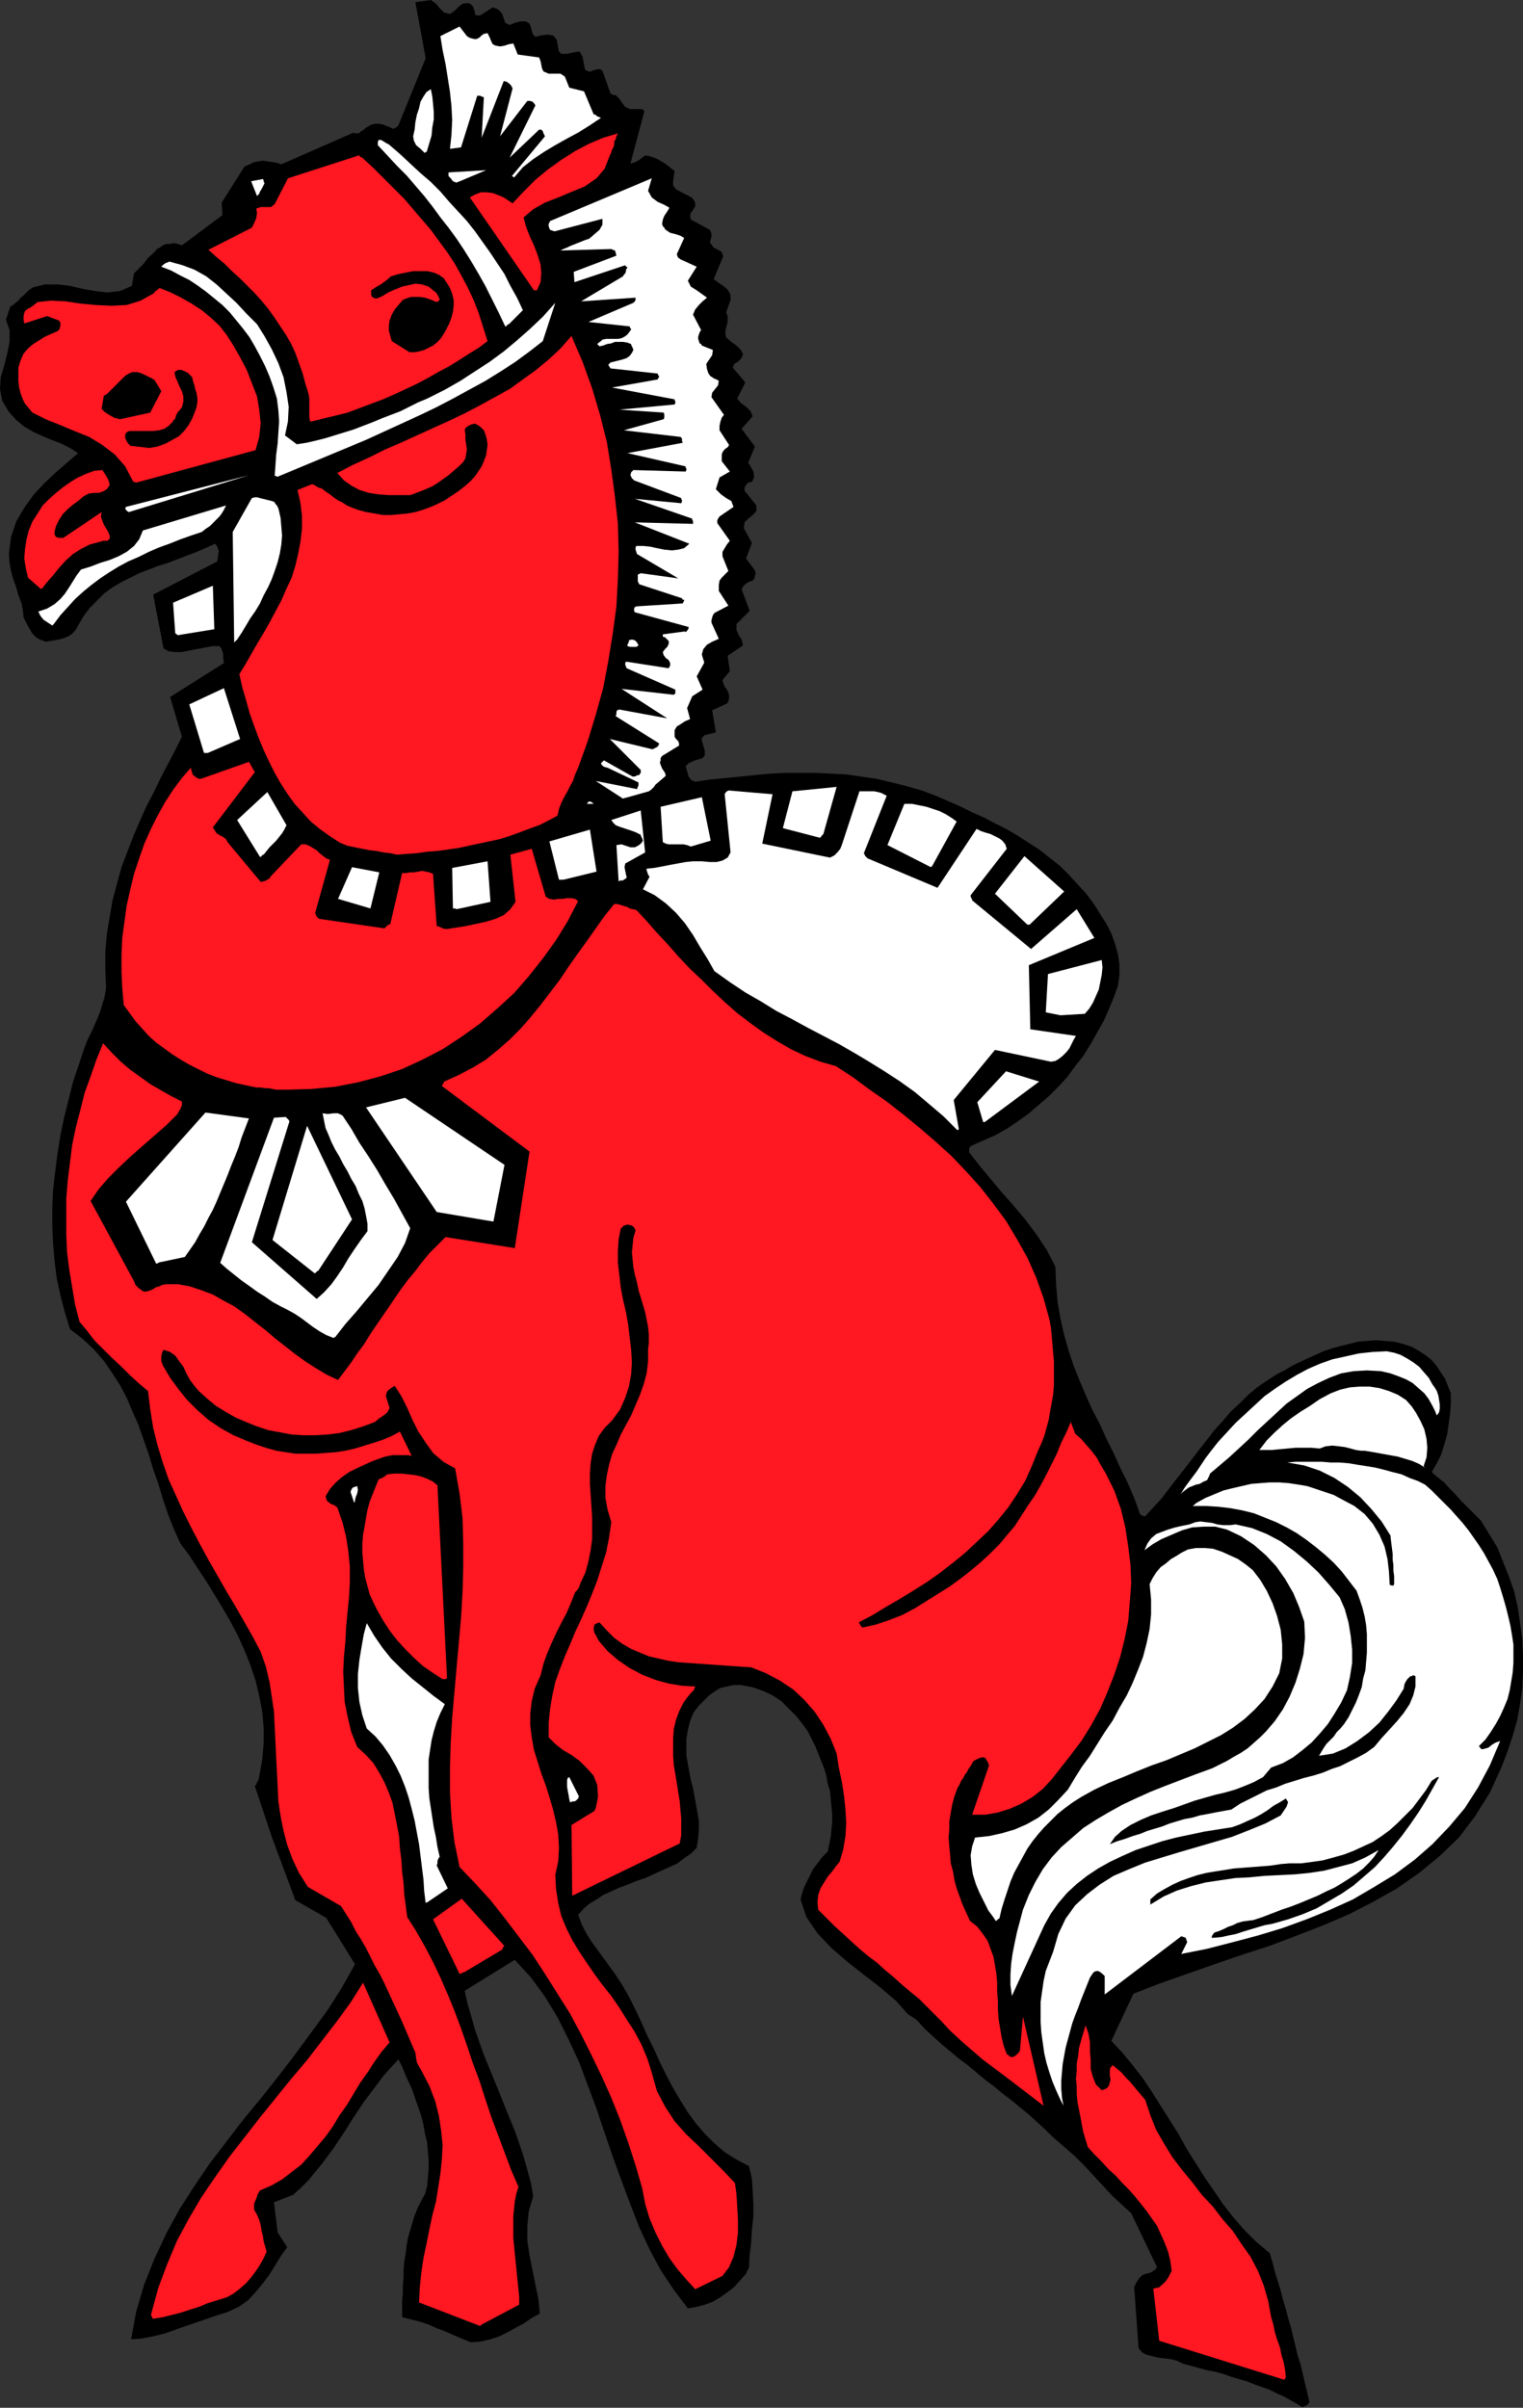 <?xml version="1.0" encoding="UTF-8" standalone="no"?>
<svg
   xmlns:dc="http://purl.org/dc/elements/1.1/"
   xmlns:cc="http://creativecommons.org/ns#"
   xmlns:rdf="http://www.w3.org/1999/02/22-rdf-syntax-ns#"
   xmlns:svg="http://www.w3.org/2000/svg"
   xmlns="http://www.w3.org/2000/svg"
   xmlns:sodipodi="http://sodipodi.sourceforge.net/DTD/sodipodi-0.dtd"
   xmlns:inkscape="http://www.inkscape.org/namespaces/inkscape"
   version="1.0"
   width="52.527mm"
   height="83.007mm"
   id="svg111"
   sodipodi:docname="AD000585.WMF">
  <rect width="100%" height="100%" fill="#333333" stroke="none"/>
  <sodipodi:namedview
     pagecolor="#ffffff"
     bordercolor="#666666"
     borderopacity="1"
     objecttolerance="10"
     gridtolerance="10"
     guidetolerance="10"
     inkscape:pageopacity="0"
     inkscape:pageshadow="2"
     inkscape:window-width="640"
     inkscape:window-height="480"
     id="namedview113" />
  <defs
     id="defs3">
    <pattern
       id="WMFhbasepattern"
       patternUnits="userSpaceOnUse"
       width="6"
       height="6"
       x="0"
       y="0" />
  </defs>
  <path
     style="fill:#000000;fill-rule:evenodd;fill-opacity:1;stroke:none;"
     d="  M 170.304,313.44   L 170.304,313.44   L 170.4,313.344   L 170.592,313.152   L 170.688,312.96   L 170.4,311.712   L 170.112,310.56   L 169.824,309.312   L 169.536,308.064   L 169.152,306.912   L 168.864,305.664   L 168.576,304.512   L 168.288,303.264   L 167.904,302.016   L 167.616,300.864   L 167.232,299.616   L 166.944,298.464   L 166.56,297.216   L 166.176,295.968   L 165.888,294.816   L 165.504,293.568   L 163.776,292.128   L 162.24,290.592   L 160.8,288.96   L 159.456,287.232   L 158.208,285.408   L 156.96,283.584   L 155.808,281.76   L 154.656,279.936   L 153.6,278.016   L 152.448,276.192   L 151.296,274.368   L 150.144,272.544   L 148.992,270.816   L 147.648,269.088   L 146.304,267.456   L 144.864,265.92   L 147.744,259.776   L 151.2,258.432   L 154.752,257.184   L 158.304,255.936   L 161.952,254.688   L 165.504,253.536   L 169.056,252.192   L 172.512,250.848   L 175.872,249.408   L 179.04,247.776   L 182.112,246.048   L 184.992,244.032   L 187.68,241.824   L 190.176,239.424   L 192.288,236.64   L 194.208,233.568   L 195.744,230.208   L 196.512,228.192   L 197.184,226.176   L 197.76,224.16   L 198.144,222.048   L 198.432,219.936   L 198.528,217.824   L 198.528,215.712   L 198.432,213.6   L 198.144,211.488   L 197.856,209.472   L 197.376,207.36   L 196.704,205.44   L 195.936,203.52   L 195.168,201.6   L 194.112,199.872   L 193.056,198.144   L 192.192,197.28   L 191.328,196.416   L 190.464,195.552   L 189.696,194.688   L 188.928,193.92   L 188.256,193.152   L 187.392,192.48   L 186.624,191.808   L 187.296,190.656   L 187.872,189.504   L 188.256,188.256   L 188.64,186.912   L 188.832,185.568   L 189.024,184.224   L 189.12,182.88   L 189.12,181.536   L 188.736,180.576   L 188.352,179.616   L 187.776,178.752   L 187.2,177.888   L 186.528,177.12   L 185.76,176.544   L 184.896,175.968   L 184.032,175.488   L 182.88,175.104   L 181.728,174.816   L 180.576,174.72   L 179.328,174.624   L 178.176,174.72   L 177.024,174.816   L 175.872,175.104   L 174.72,175.392   L 173.664,175.68   L 172.512,176.064   L 171.456,176.544   L 170.4,177.024   L 169.344,177.504   L 168.384,177.984   L 167.424,178.56   L 166.464,179.04   L 165.12,179.904   L 163.872,180.768   L 162.72,181.728   L 161.568,182.88   L 160.416,183.936   L 159.36,185.184   L 158.304,186.336   L 157.344,187.584   L 156.288,188.928   L 155.328,190.176   L 154.368,191.424   L 153.312,192.768   L 152.352,194.016   L 151.392,195.264   L 150.336,196.416   L 149.28,197.568   L 149.088,197.568   L 148.896,197.472   L 148.704,197.376   L 148.608,197.28   L 147.84,195.168   L 146.976,193.152   L 146.016,191.232   L 145.152,189.312   L 144.192,187.392   L 143.328,185.472   L 142.368,183.648   L 141.504,181.728   L 140.736,179.904   L 139.968,177.984   L 139.296,175.968   L 138.72,173.952   L 138.24,171.84   L 137.856,169.632   L 137.664,167.424   L 137.568,165.024   L 136.416,162.816   L 135.072,160.8   L 133.632,158.88   L 132.096,157.056   L 130.56,155.328   L 129.12,153.6   L 127.68,151.872   L 126.336,150.144   L 126.336,149.952   L 126.336,149.664   L 126.432,149.472   L 126.624,149.28   L 128.16,148.608   L 129.696,147.936   L 131.232,147.072   L 132.672,146.112   L 134.016,145.152   L 135.36,144   L 136.704,142.848   L 137.952,141.6   L 139.104,140.352   L 140.16,138.912   L 141.216,137.568   L 142.176,136.032   L 143.04,134.496   L 143.904,132.96   L 144.576,131.424   L 145.248,129.792   L 145.728,128.448   L 145.92,127.008   L 145.92,125.664   L 145.728,124.32   L 145.344,122.976   L 144.864,121.632   L 144.288,120.48   L 143.616,119.424   L 142.656,117.888   L 141.6,116.448   L 140.448,115.2   L 139.296,113.952   L 138.144,112.8   L 136.8,111.744   L 135.456,110.688   L 134.112,109.824   L 132.768,108.96   L 131.328,108.096   L 129.792,107.328   L 128.352,106.56   L 126.816,105.888   L 125.28,105.12   L 123.744,104.448   L 122.208,103.776   L 120.192,103.008   L 118.176,102.432   L 116.256,101.952   L 114.24,101.472   L 112.224,101.184   L 110.304,100.896   L 108.288,100.8   L 106.272,100.704   L 104.352,100.704   L 102.336,100.704   L 100.416,100.8   L 98.4,100.992   L 96.48,101.184   L 94.56,101.376   L 92.544,101.568   L 90.624,101.856   L 90.144,101.664   L 89.76,101.184   L 89.568,100.512   L 89.376,99.84   L 89.76,99.456   L 90.336,99.168   L 90.912,98.976   L 91.584,98.784   L 91.872,98.4   L 91.872,97.824   L 91.68,97.152   L 91.488,96.48   L 91.488,96.288   L 91.488,96.096   L 91.68,96   L 91.776,95.808   L 93.312,95.424   L 92.832,92.544   L 94.752,91.68   L 94.944,91.392   L 95.04,91.008   L 95.04,90.624   L 94.944,90.24   L 94.752,89.856   L 94.464,89.472   L 94.272,88.992   L 94.176,88.608   L 95.136,87.456   L 94.848,85.44   L 96.864,84.096   L 96.672,83.328   L 96.288,82.752   L 96,82.08   L 96,81.312   L 97.728,79.584   L 96.672,76.8   L 96.864,76.416   L 97.152,76.128   L 97.536,75.84   L 98.112,75.648   L 98.304,75.456   L 98.4,75.072   L 98.496,74.688   L 98.4,74.304   L 97.248,72.768   L 98.016,70.752   L 96.96,68.832   L 97.056,68.064   L 97.536,67.584   L 98.112,67.104   L 98.592,66.624   L 98.592,66.528   L 98.592,66.336   L 98.592,66.048   L 98.592,65.856   L 97.056,63.936   L 97.056,63.552   L 97.248,63.168   L 97.536,62.88   L 98.016,62.784   L 98.304,62.208   L 98.208,61.44   L 97.824,60.768   L 97.536,60.288   L 98.4,58.176   L 96.672,55.872   L 98.112,54.24   L 97.824,53.568   L 97.248,52.992   L 96.576,52.512   L 96.096,51.936   L 97.152,49.824   L 95.52,47.904   L 95.712,47.424   L 96.192,47.136   L 96.576,46.752   L 96.864,46.176   L 96.576,45.6   L 96,45.024   L 95.328,44.544   L 94.656,43.968   L 94.56,43.488   L 94.56,43.104   L 94.656,42.72   L 94.752,42.336   L 94.848,41.952   L 94.848,41.568   L 94.848,41.184   L 94.656,40.704   L 95.232,39.072   L 95.232,38.88   L 95.232,38.688   L 95.232,38.496   L 95.136,38.208   L 94.848,37.728   L 94.272,37.248   L 93.696,36.864   L 93.024,36.384   L 94.272,33.408   L 94.08,32.832   L 93.6,32.544   L 93.024,32.256   L 92.544,31.584   L 92.64,31.2   L 92.736,30.816   L 92.736,30.432   L 92.544,29.952   L 90.048,28.608   L 89.952,28.128   L 90.048,27.744   L 90.336,27.36   L 90.624,26.88   L 90.624,26.496   L 90.528,26.208   L 90.336,25.92   L 90.144,25.728   L 88.128,24.672   L 87.744,24.192   L 87.744,23.616   L 87.84,22.944   L 87.936,22.272   L 87.552,21.984   L 87.072,21.6   L 86.688,21.312   L 86.208,21.024   L 85.728,20.736   L 85.248,20.544   L 84.672,20.352   L 84.096,20.256   L 83.712,20.544   L 83.328,20.832   L 82.848,21.12   L 82.176,21.312   L 84,14.496   L 83.712,14.208   L 83.232,14.208   L 82.656,14.208   L 82.08,14.208   L 81.504,13.92   L 81.12,13.44   L 80.736,12.864   L 80.256,12.384   L 80.16,12.384   L 79.968,12.384   L 79.776,12.288   L 79.584,12.192   L 78.528,9.216   L 78.24,9.024   L 77.856,9.024   L 77.472,9.12   L 76.992,9.312   L 76.704,9.312   L 76.512,9.216   L 76.32,9.12   L 76.224,8.928   L 75.936,7.392   L 75.552,6.72   L 74.784,6.816   L 73.92,7.008   L 73.152,7.008   L 72.864,6.72   L 72.768,6.24   L 72.672,5.76   L 72.576,5.184   L 72.096,4.608   L 71.328,4.512   L 70.56,4.608   L 69.792,4.8   L 69.504,4.512   L 69.312,4.032   L 69.216,3.552   L 69.024,3.072   L 68.544,2.784   L 67.872,2.784   L 67.104,2.976   L 66.432,3.264   L 65.856,2.976   L 65.664,2.4   L 65.472,1.824   L 65.088,1.344   L 64.896,1.248   L 64.8,1.152   L 64.512,1.056   L 64.224,0.96   L 62.592,2.016   L 62.496,2.016   L 62.4,2.016   L 62.208,2.016   L 61.92,1.92   L 61.92,1.632   L 61.824,1.344   L 61.728,1.056   L 61.632,0.768   L 61.536,0.768   L 61.44,0.576   L 61.248,0.48   L 60.96,0.384   L 60.288,0.48   L 59.808,0.864   L 59.328,1.344   L 58.656,1.824   L 57.888,1.632   L 57.312,1.056   L 56.832,0.48   L 56.16,0   L 54.144,0.288   L 55.488,7.584   L 51.936,16.32   L 51.84,16.416   L 51.744,16.512   L 51.456,16.704   L 51.264,16.8   L 50.88,16.608   L 50.4,16.416   L 49.92,16.224   L 49.44,16.128   L 48.96,16.128   L 48.48,16.224   L 48.096,16.416   L 47.616,16.704   L 47.328,16.992   L 47.04,17.088   L 46.944,17.28   L 46.848,17.28   L 46.752,17.376   L 46.464,17.376   L 46.272,17.376   L 46.08,17.28   L 36.672,21.408   L 36.096,21.216   L 35.52,21.12   L 34.848,21.024   L 34.272,20.928   L 33.696,21.024   L 33.12,21.12   L 32.544,21.408   L 31.872,21.696   L 28.896,26.4   L 28.992,28.032   L 23.712,31.968   L 23.136,31.776   L 22.656,31.68   L 22.176,31.776   L 21.696,31.776   L 21.216,31.968   L 20.832,32.256   L 20.448,32.448   L 20.16,32.832   L 19.296,33.6   L 18.72,34.368   L 18.048,35.04   L 17.472,35.616   L 17.184,37.248   L 15.648,37.92   L 14.016,38.112   L 12.384,37.92   L 10.752,37.632   L 9.12,37.248   L 7.488,37.056   L 5.856,37.056   L 4.32,37.44   L 3.84,37.728   L 3.456,38.112   L 3.072,38.496   L 2.688,38.784   L 2.4,39.168   L 2.016,39.456   L 1.728,39.744   L 1.344,39.936   L 0.768,41.664   L 1.248,43.008   L 1.248,44.544   L 0.96,45.984   L 0.576,47.52   L 0.096,49.152   L 0,50.688   L 0.288,52.224   L 1.152,53.664   L 2.112,54.72   L 3.168,55.584   L 4.32,56.256   L 5.568,56.832   L 6.72,57.312   L 7.968,57.792   L 9.12,58.368   L 10.176,59.04   L 8.736,60.288   L 7.296,61.536   L 5.76,62.976   L 4.416,64.416   L 3.168,66.144   L 2.112,67.968   L 1.44,69.984   L 1.152,72.192   L 1.248,73.344   L 1.44,74.4   L 1.728,75.456   L 2.112,76.512   L 2.4,77.568   L 2.784,78.528   L 2.976,79.488   L 3.072,80.448   L 3.36,81.024   L 3.648,81.6   L 3.936,82.08   L 4.224,82.56   L 4.608,82.944   L 4.992,83.232   L 5.472,83.424   L 5.952,83.616   L 6.528,83.52   L 7.104,83.424   L 7.68,83.328   L 8.352,83.136   L 8.832,82.944   L 9.312,82.656   L 9.792,82.176   L 10.08,81.696   L 10.848,80.352   L 11.712,79.2   L 12.672,78.24   L 13.632,77.28   L 14.688,76.512   L 15.84,75.84   L 16.992,75.264   L 18.144,74.688   L 19.392,74.208   L 20.64,73.728   L 21.888,73.344   L 23.136,72.864   L 24.384,72.384   L 25.632,71.904   L 26.784,71.424   L 28.032,70.848   L 28.32,71.232   L 28.512,71.808   L 28.416,72.48   L 28.32,73.152   L 19.968,77.472   L 21.312,84.48   L 21.984,84.864   L 22.848,84.96   L 23.712,84.96   L 24.672,84.768   L 25.632,84.576   L 26.688,84.384   L 27.648,84.192   L 28.608,84.192   L 28.896,84.576   L 29.088,85.152   L 29.088,85.728   L 29.184,86.4   L 22.176,90.816   L 23.712,96   L 22.848,97.728   L 21.888,99.552   L 20.928,101.376   L 20.064,103.2   L 19.104,105.024   L 18.24,106.944   L 17.376,108.96   L 16.608,110.976   L 15.84,112.992   L 15.264,115.104   L 14.688,117.216   L 14.304,119.424   L 13.92,121.728   L 13.728,124.032   L 13.728,126.336   L 13.824,128.736   L 13.632,129.888   L 13.344,130.848   L 13.056,131.808   L 12.672,132.768   L 12.288,133.632   L 11.904,134.496   L 11.424,135.456   L 11.04,136.416   L 10.272,138.72   L 9.504,141.024   L 8.928,143.328   L 8.352,145.632   L 7.872,147.936   L 7.488,150.336   L 7.2,152.64   L 6.912,155.04   L 6.816,157.344   L 6.816,159.648   L 6.912,161.952   L 7.104,164.256   L 7.392,166.56   L 7.872,168.768   L 8.448,170.976   L 9.12,173.184   L 10.752,174.432   L 12.192,175.776   L 13.536,177.312   L 14.592,178.848   L 15.648,180.48   L 16.512,182.112   L 17.28,183.936   L 18.048,185.664   L 18.72,187.584   L 19.392,189.504   L 19.968,191.424   L 20.64,193.344   L 21.216,195.264   L 21.888,197.28   L 22.656,199.2   L 23.52,201.12   L 24.672,202.656   L 25.728,204.288   L 26.88,206.016   L 27.936,207.744   L 28.992,209.472   L 30.048,211.296   L 31.008,213.12   L 31.872,215.04   L 32.64,216.96   L 33.312,218.976   L 33.792,220.992   L 34.176,223.008   L 34.368,225.12   L 34.368,227.136   L 34.176,229.344   L 33.792,231.456   L 33.696,231.936   L 33.504,232.224   L 33.408,232.512   L 33.216,232.704   L 35.424,239.328   L 38.496,247.584   L 42.528,249.888   L 46.272,255.936   L 44.544,259.008   L 42.72,261.888   L 40.608,264.768   L 38.496,267.648   L 36.288,270.528   L 34.08,273.312   L 31.776,276.096   L 29.568,278.976   L 27.36,281.856   L 25.344,284.832   L 23.424,287.808   L 21.696,290.976   L 20.16,294.24   L 18.816,297.6   L 17.76,301.152   L 17.088,304.8   L 18.432,304.704   L 19.968,304.416   L 21.504,304.032   L 23.136,303.456   L 24.768,302.88   L 26.496,302.304   L 28.128,301.728   L 29.664,301.248   L 31.104,300.576   L 32.352,299.712   L 33.312,298.656   L 34.272,297.504   L 35.136,296.352   L 35.904,295.104   L 36.672,293.856   L 37.44,292.8   L 36.192,290.88   L 35.712,286.944   L 38.208,285.984   L 39.264,285.024   L 40.224,284.064   L 41.088,283.008   L 41.952,281.952   L 42.816,280.8   L 43.584,279.744   L 44.352,278.592   L 45.12,277.44   L 45.888,276.192   L 46.656,275.04   L 47.424,273.888   L 48.288,272.736   L 49.152,271.584   L 50.016,270.432   L 50.976,269.376   L 51.936,268.32   L 52.416,269.28   L 52.8,270.24   L 53.28,271.296   L 53.76,272.352   L 54.144,273.504   L 54.528,274.56   L 54.912,275.712   L 55.2,276.864   L 55.392,278.016   L 55.68,279.168   L 55.776,280.32   L 55.872,281.472   L 55.872,282.624   L 55.776,283.68   L 55.68,284.832   L 55.392,285.888   L 54.912,286.752   L 54.432,287.712   L 54.048,288.672   L 53.76,289.632   L 53.472,290.592   L 53.184,291.552   L 52.992,292.608   L 52.896,293.568   L 52.704,294.624   L 52.608,295.68   L 52.608,296.736   L 52.512,297.792   L 52.512,298.848   L 52.416,299.808   L 52.416,300.864   L 52.416,301.92   L 53.568,302.208   L 54.72,302.496   L 55.872,302.88   L 56.928,303.36   L 57.984,303.744   L 59.04,304.224   L 60.192,304.704   L 61.344,305.184   L 62.688,305.088   L 63.936,304.8   L 65.088,304.416   L 66.24,303.84   L 67.296,303.264   L 68.352,302.688   L 69.312,302.016   L 70.368,301.44   L 70.176,299.52   L 69.792,297.696   L 69.408,295.776   L 69.024,293.856   L 68.736,291.936   L 68.736,290.016   L 68.928,288.096   L 69.504,286.176   L 69.216,284.448   L 68.736,282.72   L 68.256,280.992   L 67.68,279.264   L 67.104,277.632   L 66.432,276   L 65.76,274.368   L 65.088,272.64   L 64.416,271.008   L 63.744,269.376   L 63.072,267.744   L 62.496,266.112   L 61.92,264.48   L 61.44,262.752   L 60.96,261.12   L 60.576,259.392   L 67.104,255.36   L 69.216,257.664   L 71.04,260.16   L 72.672,262.848   L 74.112,265.728   L 75.456,268.608   L 76.608,271.68   L 77.76,274.752   L 78.816,277.92   L 79.872,280.992   L 81.024,284.16   L 82.176,287.232   L 83.328,290.208   L 84.672,293.088   L 86.112,295.776   L 87.84,298.368   L 89.664,300.768   L 90.816,300.576   L 91.872,300.288   L 92.928,299.904   L 93.888,299.328   L 94.848,298.656   L 95.712,297.984   L 96.48,297.12   L 97.248,296.256   L 97.344,295.968   L 97.536,295.68   L 97.632,295.488   L 97.632,295.392   L 97.728,293.76   L 97.92,292.128   L 98.016,290.496   L 98.208,288.768   L 98.208,287.136   L 98.112,285.504   L 98.016,283.872   L 97.632,282.24   L 96,281.376   L 94.464,280.416   L 93.12,279.264   L 91.872,278.016   L 90.72,276.672   L 89.664,275.232   L 88.704,273.696   L 87.744,272.064   L 86.88,270.432   L 86.016,268.704   L 85.248,266.976   L 84.384,265.248   L 83.616,263.52   L 82.752,261.696   L 81.888,259.968   L 80.928,258.336   L 80.16,257.184   L 79.392,256.128   L 78.624,255.072   L 77.856,254.016   L 77.088,252.96   L 76.416,251.904   L 75.84,250.752   L 75.36,249.504   L 76.032,248.736   L 76.8,248.064   L 77.76,247.488   L 78.624,246.912   L 79.68,246.432   L 80.736,245.952   L 81.792,245.568   L 82.944,245.088   L 84.096,244.704   L 85.152,244.224   L 86.208,243.744   L 87.264,243.264   L 88.32,242.784   L 89.184,242.112   L 90.048,241.536   L 90.816,240.768   L 91.008,239.52   L 91.104,238.368   L 91.104,237.312   L 90.912,236.16   L 90.72,235.104   L 90.528,234.048   L 90.336,232.992   L 90.048,231.936   L 89.856,230.88   L 89.664,229.824   L 89.472,228.768   L 89.472,227.616   L 89.472,226.56   L 89.664,225.408   L 89.952,224.256   L 90.432,223.104   L 91.104,222.24   L 91.776,221.568   L 92.448,220.896   L 93.12,220.416   L 93.888,219.936   L 94.752,219.744   L 95.616,219.552   L 96.576,219.552   L 98.112,219.84   L 99.456,220.32   L 100.704,220.896   L 101.856,221.664   L 102.816,222.624   L 103.776,223.584   L 104.544,224.544   L 105.312,225.6   L 105.792,226.56   L 106.272,227.52   L 106.656,228.48   L 107.04,229.44   L 107.424,230.4   L 107.712,231.36   L 107.904,232.416   L 108.192,233.376   L 108.288,234.432   L 108.384,235.392   L 108.48,236.352   L 108.48,237.408   L 108.384,238.368   L 108.288,239.328   L 108.096,240.288   L 107.904,241.248   L 107.136,242.016   L 106.56,242.784   L 105.984,243.552   L 105.6,244.32   L 105.216,245.088   L 104.832,245.856   L 104.544,246.72   L 104.352,247.488   L 105.12,249.792   L 106.56,251.904   L 108.384,253.824   L 110.496,255.648   L 112.704,257.376   L 114.816,259.008   L 116.832,260.736   L 118.368,262.464   L 118.848,262.752   L 119.136,262.944   L 119.424,263.136   L 119.616,263.328   L 120.576,264.384   L 121.632,265.344   L 122.688,266.304   L 123.84,267.264   L 124.992,268.224   L 126.144,269.088   L 127.296,270.048   L 128.448,271.008   L 129.6,271.872   L 130.752,272.832   L 131.904,273.696   L 133.056,274.656   L 134.112,275.52   L 135.168,276.48   L 136.224,277.44   L 137.184,278.4   L 138.624,279.648   L 140.064,280.896   L 141.312,282.144   L 142.56,283.488   L 143.808,284.832   L 144.96,286.08   L 146.208,287.232   L 147.456,288.384   L 150.816,295.392   L 150.624,295.68   L 150.24,295.968   L 149.856,296.16   L 149.376,296.256   L 148.896,296.448   L 148.512,296.832   L 148.128,297.408   L 147.84,297.984   L 148.416,305.952   L 148.896,306.528   L 149.472,306.816   L 150.24,307.008   L 151.008,307.2   L 151.872,307.296   L 152.64,307.392   L 153.408,307.584   L 154.176,307.968   L 155.232,308.256   L 156.288,308.544   L 157.344,308.832   L 158.4,309.024   L 159.456,309.312   L 160.512,309.696   L 161.472,309.984   L 162.528,310.272   L 163.488,310.656   L 164.544,311.04   L 165.408,311.328   L 166.368,311.808   L 167.232,312.192   L 168.096,312.672   L 168.96,313.152   L 169.728,313.632   L 169.824,313.632   L 170.016,313.536   L 170.208,313.44   L 170.304,313.44  z "
     id="path5" />
  <path
     style="fill:#ff1721;fill-rule:evenodd;fill-opacity:1;stroke:none;"
     d="  M 167.616,309.792   L 167.52,308.832   L 167.328,307.776   L 167.04,306.816   L 166.848,305.856   L 166.464,304.8   L 166.176,303.84   L 165.984,302.88   L 165.696,301.92   L 165.312,299.808   L 164.736,297.792   L 163.968,295.872   L 163.008,294.048   L 161.856,292.416   L 160.704,290.688   L 159.36,289.152   L 158.112,287.52   L 156.672,285.984   L 155.424,284.352   L 154.08,282.72   L 152.832,281.088   L 151.776,279.36   L 150.72,277.536   L 149.952,275.616   L 149.28,273.6   L 148.8,273.024   L 148.224,272.352   L 147.744,271.776   L 147.264,271.2   L 146.688,270.624   L 146.208,270.048   L 145.632,269.568   L 145.056,269.088   L 144.768,269.376   L 144.672,269.664   L 144.672,270.048   L 144.672,270.528   L 144.768,270.912   L 144.672,271.296   L 144.576,271.68   L 144.384,271.968   L 144.288,272.064   L 144.096,272.16   L 143.904,272.256   L 143.616,272.352   L 142.848,271.584   L 142.464,270.624   L 142.176,269.568   L 142.176,268.416   L 142.08,267.264   L 142.08,266.112   L 141.888,264.96   L 141.504,263.904   L 141.216,264.864   L 140.928,265.824   L 140.64,266.88   L 140.544,267.84   L 140.352,268.896   L 140.352,269.856   L 140.256,270.816   L 140.352,271.872   L 140.352,272.832   L 140.448,273.888   L 140.64,274.848   L 140.832,275.808   L 141.024,276.864   L 141.216,277.824   L 141.504,278.784   L 141.792,279.744   L 142.656,280.704   L 143.616,281.664   L 144.48,282.624   L 145.44,283.488   L 146.304,284.448   L 147.168,285.312   L 147.936,286.176   L 148.704,287.136   L 149.472,288.096   L 150.144,289.056   L 150.816,290.016   L 151.296,291.072   L 151.776,292.128   L 152.256,293.376   L 152.544,294.528   L 152.736,295.872   L 152.352,296.64   L 151.968,297.216   L 151.488,297.696   L 151.008,298.08   L 150.912,298.08   L 150.72,298.08   L 150.528,298.176   L 150.336,298.176   L 151.104,304.992   L 167.424,310.08   L 167.424,310.08   L 167.52,309.888   L 167.616,309.792   L 167.616,309.792  z "
     id="path7" />
  <path
     style="fill:#ff1721;fill-rule:evenodd;fill-opacity:1;stroke:none;"
     d="  M 62.784,302.88   L 67.68,300.288   L 67.68,299.328   L 67.584,298.368   L 67.488,297.408   L 67.392,296.448   L 67.296,295.488   L 67.2,294.528   L 67.104,293.568   L 67.008,292.608   L 66.912,291.648   L 66.912,290.688   L 66.912,289.728   L 66.912,288.768   L 67.008,287.808   L 67.104,286.848   L 67.296,285.888   L 67.584,284.928   L 66.624,282.72   L 65.76,280.416   L 64.896,278.112   L 64.032,275.808   L 63.264,273.504   L 62.496,271.104   L 61.632,268.8   L 60.864,266.496   L 60.096,264.288   L 59.232,261.984   L 58.368,259.872   L 57.408,257.664   L 56.448,255.648   L 55.392,253.632   L 54.24,251.616   L 53.088,249.792   L 52.896,248.352   L 52.704,246.912   L 52.608,245.376   L 52.416,243.84   L 52.32,242.304   L 52.128,240.864   L 52.032,239.328   L 51.744,237.792   L 51.456,236.352   L 51.168,234.912   L 50.688,233.568   L 50.112,232.224   L 49.44,230.976   L 48.672,229.728   L 47.712,228.672   L 46.56,227.616   L 45.792,225.696   L 45.312,223.68   L 44.928,221.76   L 44.832,219.84   L 44.736,217.824   L 44.832,215.904   L 45.024,213.888   L 45.12,211.968   L 45.312,209.952   L 45.504,208.032   L 45.6,206.112   L 45.6,204.096   L 45.408,202.176   L 45.12,200.256   L 44.64,198.336   L 43.968,196.416   L 43.584,196.128   L 43.104,195.936   L 42.624,195.552   L 42.432,194.976   L 43.008,194.016   L 43.776,193.152   L 44.544,192.48   L 45.504,191.808   L 46.464,191.328   L 47.52,190.848   L 48.576,190.368   L 49.632,189.984   L 50.208,189.792   L 50.688,189.696   L 51.168,189.6   L 51.744,189.6   L 52.224,189.6   L 52.704,189.6   L 53.184,189.6   L 53.664,189.696   L 52.128,186.528   L 51.072,187.104   L 49.92,187.584   L 48.768,187.968   L 47.52,188.352   L 46.272,188.736   L 45.024,189.024   L 43.776,189.216   L 42.432,189.312   L 41.184,189.408   L 39.84,189.408   L 38.496,189.408   L 37.248,189.216   L 36,189.024   L 34.656,188.64   L 33.504,188.256   L 32.256,187.776   L 30.432,187.008   L 28.704,186.048   L 27.168,184.992   L 25.728,183.744   L 24.384,182.4   L 23.232,180.96   L 22.176,179.52   L 21.216,177.888   L 21.024,177.312   L 21.024,176.736   L 21.12,176.256   L 21.312,175.872   L 22.176,176.16   L 22.848,176.64   L 23.328,177.312   L 23.904,178.08   L 24.288,178.944   L 24.768,179.808   L 25.344,180.576   L 25.92,181.248   L 26.976,182.208   L 28.128,183.168   L 29.376,183.936   L 30.72,184.704   L 32.064,185.28   L 33.504,185.856   L 34.944,186.336   L 36.48,186.624   L 38.016,186.912   L 39.552,187.008   L 41.088,187.008   L 42.72,186.912   L 44.256,186.72   L 45.792,186.336   L 47.328,185.856   L 48.864,185.28   L 49.44,184.8   L 50.016,184.416   L 50.496,184.032   L 50.784,183.456   L 50.304,181.92   L 50.4,181.44   L 50.592,181.152   L 50.976,180.864   L 51.456,180.576   L 52.32,181.92   L 53.088,183.456   L 53.76,184.992   L 54.528,186.528   L 55.488,187.968   L 56.448,189.312   L 57.792,190.464   L 59.328,191.328   L 59.904,194.592   L 60.288,197.76   L 60.384,201.024   L 60.384,204.288   L 60.288,207.552   L 60.096,210.816   L 59.808,214.08   L 59.52,217.248   L 59.232,220.512   L 58.944,223.776   L 58.752,227.04   L 58.656,230.304   L 58.656,233.568   L 58.848,236.832   L 59.232,240   L 59.904,243.264   L 61.92,245.376   L 63.936,247.584   L 65.76,249.888   L 67.584,252.288   L 69.408,254.688   L 71.04,257.184   L 72.672,259.776   L 74.304,262.368   L 75.744,265.056   L 77.088,267.744   L 78.432,270.528   L 79.68,273.312   L 80.832,276.192   L 81.888,279.168   L 82.848,282.144   L 83.712,285.12   L 84.096,287.136   L 84.672,289.056   L 85.44,290.88   L 86.304,292.608   L 87.264,294.24   L 88.32,295.68   L 89.472,297.024   L 90.624,298.272   L 94.176,296.544   L 95.04,295.392   L 95.616,294.048   L 96,292.512   L 96.192,290.88   L 96.192,289.152   L 96.096,287.52   L 96,285.888   L 95.808,284.448   L 94.272,282.816   L 92.736,281.28   L 91.104,279.648   L 89.472,278.112   L 87.936,276.384   L 86.688,274.464   L 85.632,272.448   L 84.96,270.048   L 84.384,268.224   L 83.616,266.4   L 82.752,264.768   L 81.696,263.136   L 80.736,261.6   L 79.68,260.064   L 78.528,258.624   L 77.472,257.184   L 76.416,255.648   L 75.456,254.208   L 74.592,252.768   L 73.824,251.232   L 73.152,249.6   L 72.768,247.968   L 72.48,246.144   L 72.384,244.32   L 72.768,242.496   L 72.864,240.768   L 72.768,239.04   L 72.48,237.408   L 72.096,235.776   L 71.616,234.144   L 71.136,232.608   L 70.56,231.072   L 70.08,229.536   L 69.6,228   L 69.312,226.368   L 69.12,224.832   L 69.12,223.296   L 69.312,221.664   L 69.696,220.032   L 70.464,218.304   L 70.848,216.768   L 71.328,215.424   L 71.904,214.08   L 72.48,212.832   L 73.152,211.488   L 73.824,210.24   L 74.4,208.896   L 74.976,207.456   L 75.264,207.168   L 75.456,206.88   L 75.552,206.592   L 75.648,206.304   L 76.32,204.864   L 76.704,203.424   L 76.992,201.984   L 77.184,200.544   L 77.184,199.104   L 77.184,197.664   L 77.088,196.224   L 76.992,194.784   L 76.896,193.344   L 76.896,192   L 76.992,190.656   L 77.184,189.408   L 77.568,188.256   L 78.048,187.104   L 78.816,186.048   L 79.776,185.088   L 80.832,183.648   L 81.504,182.112   L 81.984,180.672   L 82.272,179.04   L 82.368,177.504   L 82.272,175.872   L 82.08,174.24   L 81.888,172.608   L 81.6,170.976   L 81.216,169.344   L 80.928,167.808   L 80.736,166.176   L 80.544,164.544   L 80.544,163.008   L 80.64,161.472   L 80.928,160.032   L 81.12,159.936   L 81.216,159.744   L 81.504,159.648   L 81.792,159.552   L 82.176,159.648   L 82.464,159.744   L 82.656,159.936   L 82.848,160.32   L 82.56,161.28   L 82.464,162.24   L 82.368,163.2   L 82.464,164.16   L 82.56,165.12   L 82.752,166.08   L 83.04,167.136   L 83.232,168.096   L 83.52,169.056   L 83.808,170.016   L 84.096,170.976   L 84.288,171.936   L 84.48,172.896   L 84.576,173.856   L 84.576,174.912   L 84.48,175.872   L 84.48,177.408   L 84.288,178.944   L 83.904,180.384   L 83.424,181.728   L 82.848,183.072   L 82.272,184.416   L 81.6,185.664   L 80.928,186.912   L 80.352,188.256   L 79.776,189.504   L 79.392,190.848   L 79.104,192.192   L 78.912,193.632   L 78.912,195.168   L 79.2,196.704   L 79.68,198.336   L 79.392,200.352   L 79.008,202.272   L 78.432,204.096   L 77.856,205.92   L 77.184,207.648   L 76.512,209.28   L 75.744,211.008   L 74.976,212.64   L 74.304,214.272   L 73.632,215.808   L 72.96,217.536   L 72.384,219.168   L 72,220.896   L 71.712,222.624   L 71.52,224.448   L 71.52,226.368   L 72.384,227.232   L 73.344,228   L 74.496,228.672   L 75.552,229.44   L 76.512,230.4   L 77.376,231.36   L 77.856,232.608   L 77.952,234.048   L 77.856,234.624   L 77.76,235.104   L 77.664,235.584   L 77.472,235.968   L 74.496,237.792   L 74.592,247.008   L 88.608,240.192   L 88.8,239.136   L 88.8,238.08   L 88.8,236.928   L 88.704,235.872   L 88.608,234.72   L 88.416,233.568   L 88.224,232.32   L 88.032,231.168   L 87.84,230.016   L 87.744,228.768   L 87.744,227.616   L 87.744,226.464   L 87.84,225.216   L 88.128,224.064   L 88.512,223.008   L 89.088,221.856   L 89.568,221.184   L 90.048,220.608   L 90.432,220.224   L 90.624,219.744   L 88.896,219.648   L 87.168,219.36   L 85.44,218.88   L 83.712,218.208   L 82.08,217.344   L 80.544,216.288   L 79.2,215.136   L 78.048,213.792   L 77.76,213.216   L 77.472,212.736   L 77.376,212.256   L 77.472,211.776   L 77.472,211.68   L 77.664,211.584   L 77.856,211.488   L 78.144,211.392   L 79.104,212.448   L 80.064,213.408   L 81.12,214.176   L 82.272,214.848   L 83.424,215.328   L 84.576,215.808   L 85.824,216.096   L 87.072,216.384   L 88.32,216.576   L 89.664,216.672   L 91.008,216.768   L 92.352,216.864   L 93.696,216.96   L 95.136,217.056   L 96.48,217.152   L 97.92,217.248   L 99.84,218.016   L 101.664,218.976   L 103.392,220.128   L 104.832,221.472   L 106.176,223.008   L 107.328,224.736   L 108.288,226.56   L 109.056,228.48   L 109.344,230.304   L 109.728,232.128   L 110.016,233.952   L 110.208,235.776   L 110.304,237.504   L 110.208,239.232   L 109.92,240.96   L 109.44,242.592   L 108.96,243.168   L 108.48,243.84   L 107.904,244.512   L 107.424,245.28   L 106.944,246.048   L 106.656,246.912   L 106.56,247.872   L 106.656,248.832   L 107.712,249.888   L 108.768,250.944   L 109.824,251.904   L 110.976,252.96   L 112.032,253.92   L 113.184,254.88   L 114.336,255.744   L 115.392,256.704   L 116.544,257.664   L 117.6,258.624   L 118.752,259.584   L 119.808,260.448   L 120.864,261.504   L 121.824,262.464   L 122.784,263.424   L 123.744,264.48   L 125.184,265.824   L 126.624,267.072   L 128.064,268.32   L 129.6,269.472   L 131.136,270.624   L 132.768,271.872   L 134.4,273.12   L 136.032,274.368   L 133.344,262.752   L 132.96,267.072   L 132.864,267.36   L 132.672,267.552   L 132.384,267.84   L 132,268.032   L 131.808,268.032   L 131.616,267.936   L 131.424,267.744   L 131.232,267.648   L 130.848,266.592   L 130.56,265.44   L 130.368,264.288   L 130.176,263.136   L 130.08,261.888   L 130.08,260.736   L 129.984,259.488   L 129.984,258.336   L 129.888,257.184   L 129.696,256.032   L 129.504,254.976   L 129.12,253.92   L 128.736,252.864   L 128.064,251.904   L 127.392,251.04   L 126.432,250.272   L 125.952,249.216   L 125.472,248.16   L 125.088,247.104   L 124.704,246.048   L 124.416,244.992   L 124.224,243.84   L 123.936,242.784   L 123.84,241.632   L 123.744,240.576   L 123.648,239.424   L 123.744,238.368   L 123.744,237.312   L 123.936,236.16   L 124.128,235.104   L 124.416,234.048   L 124.8,232.992   L 125.088,232.512   L 125.28,232.032   L 125.568,231.648   L 125.76,231.264   L 126.048,230.88   L 126.24,230.496   L 126.528,230.112   L 126.72,229.728   L 126.912,229.44   L 127.296,229.248   L 127.68,229.056   L 128.16,228.96   L 128.448,229.056   L 128.544,229.248   L 128.736,229.536   L 128.928,230.016   L 126.72,236.448   L 128.448,236.448   L 130.08,236.16   L 131.616,235.68   L 133.152,235.008   L 134.592,234.144   L 135.936,233.088   L 137.088,231.84   L 138.144,230.496   L 139.584,228.672   L 141.024,226.752   L 142.272,224.736   L 143.424,222.624   L 144.384,220.416   L 145.248,218.208   L 146.016,215.904   L 146.592,213.6   L 147.072,211.2   L 147.264,208.8   L 147.456,206.304   L 147.36,203.904   L 147.072,201.504   L 146.688,199.008   L 146.112,196.608   L 145.248,194.208   L 144.672,193.056   L 144.096,191.904   L 143.52,190.944   L 142.944,189.888   L 142.272,189.024   L 141.6,188.256   L 140.928,187.488   L 140.16,186.816   L 139.584,185.28   L 139.008,186.624   L 138.336,187.968   L 137.76,189.408   L 137.088,190.752   L 136.416,192.096   L 135.648,193.536   L 134.88,194.88   L 134.016,196.128   L 133.152,197.472   L 132.288,198.816   L 131.232,200.064   L 130.272,201.216   L 129.12,202.368   L 127.872,203.52   L 126.624,204.576   L 125.28,205.632   L 123.84,206.688   L 122.304,207.648   L 120.768,208.608   L 119.232,209.568   L 117.6,210.432   L 115.872,211.104   L 114.144,211.68   L 112.416,212.064   L 112.32,211.968   L 112.224,211.872   L 112.128,211.68   L 111.936,211.392   L 113.76,210.432   L 115.488,209.376   L 117.312,208.32   L 119.04,207.264   L 120.864,206.112   L 122.496,204.96   L 124.224,203.616   L 125.76,202.368   L 127.296,200.928   L 128.832,199.488   L 130.176,197.952   L 131.424,196.416   L 132.576,194.688   L 133.632,192.96   L 134.496,191.04   L 135.264,189.12   L 135.744,188.064   L 136.128,187.104   L 136.416,186.048   L 136.704,184.992   L 136.896,183.84   L 137.088,182.784   L 137.28,181.728   L 137.376,180.576   L 137.376,179.52   L 137.376,178.368   L 137.376,177.312   L 137.28,176.256   L 137.184,175.104   L 137.088,174.048   L 136.992,172.992   L 136.8,171.936   L 136.032,169.152   L 135.072,166.464   L 133.92,163.872   L 132.576,161.472   L 131.136,159.072   L 129.504,156.864   L 127.776,154.656   L 125.952,152.64   L 124.032,150.624   L 122.016,148.8   L 119.904,146.976   L 117.792,145.248   L 115.584,143.52   L 113.376,141.984   L 111.168,140.352   L 108.96,138.912   L 106.944,138.336   L 104.928,137.568   L 103.104,136.704   L 101.28,135.648   L 99.456,134.496   L 97.728,133.248   L 96.096,132   L 94.464,130.56   L 92.928,129.12   L 91.392,127.584   L 89.856,126.144   L 88.416,124.608   L 87.072,123.072   L 85.632,121.536   L 84.288,120   L 82.944,118.56   L 82.464,118.464   L 82.08,118.368   L 81.792,118.176   L 81.408,118.08   L 81.12,117.984   L 80.832,117.888   L 80.448,117.792   L 80.064,117.792   L 78.816,119.328   L 77.664,120.96   L 76.512,122.592   L 75.264,124.32   L 74.112,125.952   L 72.96,127.68   L 71.712,129.312   L 70.464,130.944   L 69.216,132.48   L 67.872,134.016   L 66.432,135.456   L 64.896,136.8   L 63.36,138.048   L 61.632,139.104   L 59.808,140.064   L 57.888,140.928   L 57.888,141.024   L 57.792,141.12   L 57.696,141.312   L 57.6,141.504   L 69.024,150.048   L 67.104,162.624   L 58.08,161.184   L 57.024,162.24   L 55.968,163.296   L 55.008,164.448   L 54.144,165.6   L 53.184,166.752   L 52.32,167.904   L 51.456,169.152   L 50.688,170.304   L 49.824,171.552   L 48.96,172.8   L 48.192,173.952   L 47.424,175.2   L 46.56,176.352   L 45.792,177.504   L 44.928,178.656   L 44.064,179.808   L 42.624,179.136   L 41.184,178.272   L 39.84,177.408   L 38.496,176.448   L 37.152,175.392   L 35.808,174.336   L 34.56,173.28   L 33.216,172.224   L 31.872,171.168   L 30.528,170.208   L 29.088,169.44   L 27.744,168.672   L 26.208,168.096   L 24.768,167.616   L 23.232,167.328   L 21.6,167.328   L 21.12,167.424   L 20.736,167.616   L 20.352,167.712   L 20.064,167.904   L 19.68,168.096   L 19.392,168.192   L 19.104,168.288   L 18.72,168.288   L 18.432,168.096   L 18.048,167.808   L 17.664,167.424   L 17.472,166.944   L 11.808,156.48   L 12.864,154.944   L 14.112,153.504   L 15.552,152.064   L 17.088,150.624   L 18.624,149.28   L 20.16,147.936   L 21.696,146.592   L 23.136,145.152   L 23.328,144.768   L 23.52,144.48   L 23.712,144   L 23.712,143.52   L 22.368,142.848   L 21.024,142.08   L 19.68,141.312   L 18.336,140.352   L 16.992,139.392   L 15.744,138.336   L 14.592,137.184   L 13.44,135.936   L 12.576,138.048   L 11.808,140.256   L 11.04,142.368   L 10.464,144.672   L 9.888,146.88   L 9.408,149.184   L 9.12,151.488   L 8.832,153.792   L 8.64,156.192   L 8.64,158.496   L 8.64,160.8   L 8.736,163.104   L 9.024,165.408   L 9.408,167.712   L 9.792,170.016   L 10.368,172.224   L 11.328,173.376   L 12.288,174.624   L 13.44,175.776   L 14.592,176.928   L 15.84,178.08   L 16.992,179.232   L 18.144,180.288   L 19.296,181.248   L 19.584,183.648   L 19.968,186.048   L 20.544,188.352   L 21.216,190.56   L 21.984,192.768   L 22.944,194.88   L 23.904,196.992   L 24.96,199.104   L 26.016,201.12   L 27.168,203.232   L 28.32,205.248   L 29.472,207.264   L 30.624,209.184   L 31.776,211.2   L 32.928,213.216   L 33.984,215.232   L 34.656,217.152   L 35.136,219.168   L 35.424,221.088   L 35.712,223.008   L 35.808,225.024   L 35.904,226.944   L 36,228.96   L 36.096,230.88   L 36.192,232.8   L 36.288,234.72   L 36.576,236.64   L 36.96,238.56   L 37.44,240.384   L 38.112,242.208   L 38.976,244.032   L 40.128,245.856   L 44.448,248.352   L 45.12,249.408   L 45.792,250.464   L 46.368,251.616   L 47.04,252.672   L 47.712,253.824   L 48.288,254.976   L 48.864,256.128   L 49.536,257.28   L 50.112,258.432   L 50.688,259.68   L 51.264,260.928   L 51.84,262.176   L 52.416,263.424   L 52.992,264.768   L 53.568,266.112   L 54.144,267.456   L 54.24,268.128   L 54.336,268.704   L 54.624,269.28   L 54.912,269.76   L 55.968,271.776   L 56.736,273.792   L 57.216,275.712   L 57.504,277.632   L 57.696,279.456   L 57.6,281.376   L 57.408,283.2   L 57.12,285.024   L 56.832,286.848   L 56.352,288.672   L 55.968,290.496   L 55.584,292.416   L 55.2,294.24   L 54.912,296.16   L 54.72,298.08   L 54.624,300   L 62.592,303.072   L 62.592,303.072   L 62.688,302.976   L 62.784,302.88   L 62.784,302.88  z "
     id="path9" />
  <path
     style="fill:#ff1721;fill-rule:evenodd;fill-opacity:1;stroke:none;"
     d="  M 20.064,302.112   L 21.216,301.92   L 22.368,301.632   L 23.52,301.344   L 24.672,300.96   L 25.92,300.576   L 27.072,300.096   L 28.32,299.712   L 29.568,299.328   L 30.432,298.848   L 31.296,298.176   L 32.064,297.504   L 32.736,296.736   L 33.312,295.968   L 33.888,295.104   L 34.368,294.24   L 34.752,293.376   L 34.56,292.704   L 34.368,292.032   L 34.272,291.36   L 34.08,290.592   L 33.984,289.92   L 33.792,289.248   L 33.504,288.576   L 33.12,287.904   L 33.12,287.136   L 33.408,286.464   L 33.6,285.888   L 33.888,285.408   L 35.424,284.736   L 36.768,283.968   L 38.016,283.008   L 39.264,282.048   L 40.32,280.896   L 41.376,279.648   L 42.432,278.4   L 43.392,277.056   L 44.256,275.616   L 45.216,274.272   L 46.08,272.832   L 46.944,271.392   L 47.904,270.048   L 48.768,268.704   L 49.728,267.36   L 50.784,266.112   L 47.328,258.336   L 45.696,260.928   L 43.872,263.424   L 41.952,265.92   L 40.032,268.416   L 37.92,270.912   L 35.904,273.408   L 33.888,275.904   L 31.872,278.496   L 29.856,281.088   L 28.032,283.68   L 26.208,286.368   L 24.576,289.152   L 23.04,292.032   L 21.792,295.008   L 20.64,298.08   L 19.776,301.248   L 19.68,301.632   L 19.776,301.824   L 19.872,302.016   L 19.872,302.112   L 19.872,302.112   L 19.968,302.112   L 20.064,302.112   L 20.064,302.112  z "
     id="path11" />
  <path
     style="fill:#ffffff;fill-rule:evenodd;fill-opacity:1;stroke:none;"
     d="  M 138.624,274.368   L 138.432,273.312   L 138.336,272.16   L 138.336,271.104   L 138.432,269.952   L 138.528,268.896   L 138.72,267.84   L 138.912,266.784   L 139.2,265.728   L 139.488,264.672   L 139.776,263.616   L 140.16,262.56   L 140.544,261.6   L 140.928,260.544   L 141.312,259.584   L 141.696,258.624   L 142.08,257.664   L 142.272,257.376   L 142.464,257.088   L 142.56,256.992   L 142.656,256.896   L 143.04,256.8   L 143.328,256.896   L 143.712,257.184   L 144,257.472   L 144,259.872   L 153.984,252.288   L 154.272,252.384   L 154.56,252.48   L 154.656,252.768   L 154.752,253.056   L 153.984,254.592   L 157.344,253.92   L 160.704,253.056   L 163.968,252.192   L 167.136,251.232   L 170.304,250.08   L 173.376,248.832   L 176.352,247.488   L 179.136,245.856   L 181.824,244.224   L 184.416,242.304   L 186.72,240.288   L 188.928,237.984   L 190.944,235.584   L 192.672,232.896   L 194.208,230.016   L 195.552,226.848   L 194.976,227.04   L 194.496,227.328   L 194.016,227.712   L 193.344,227.904   L 193.152,227.904   L 193.056,227.904   L 192.96,227.712   L 192.768,227.52   L 193.632,226.656   L 194.304,225.696   L 194.976,224.64   L 195.552,223.584   L 196.032,222.528   L 196.512,221.376   L 196.8,220.224   L 196.992,219.072   L 197.184,217.92   L 197.28,216.672   L 197.28,215.52   L 197.28,214.272   L 197.088,213.024   L 196.896,211.872   L 196.608,210.624   L 196.32,209.472   L 195.936,208.128   L 195.552,206.88   L 195.168,205.728   L 194.592,204.48   L 194.016,203.424   L 193.44,202.368   L 192.768,201.312   L 192.096,200.352   L 191.424,199.392   L 190.656,198.432   L 189.888,197.568   L 189.12,196.704   L 188.256,195.84   L 187.488,195.072   L 186.624,194.208   L 185.76,193.44   L 184.8,192.96   L 183.744,192.576   L 182.688,192.096   L 181.536,191.808   L 180.48,191.52   L 179.328,191.232   L 178.176,191.04   L 176.928,190.848   L 175.776,190.656   L 174.624,190.56   L 173.472,190.56   L 172.32,190.464   L 171.168,190.464   L 170.016,190.464   L 168.864,190.464   L 167.808,190.56   L 170.016,190.944   L 172.032,191.616   L 173.952,192.576   L 175.68,193.728   L 177.312,195.072   L 178.752,196.608   L 180.096,198.24   L 181.248,200.064   L 181.344,200.928   L 181.44,201.696   L 181.536,202.464   L 181.536,203.232   L 181.632,203.904   L 181.632,204.672   L 181.728,205.344   L 181.728,206.112   L 181.728,206.4   L 181.632,206.592   L 181.44,206.592   L 181.152,206.496   L 181.056,204.768   L 180.864,203.136   L 180.48,201.504   L 179.808,199.968   L 178.944,198.528   L 177.888,197.28   L 176.544,196.224   L 174.912,195.36   L 173.856,194.784   L 172.704,194.4   L 171.552,194.016   L 170.4,193.632   L 169.248,193.44   L 168,193.248   L 166.752,193.152   L 165.504,193.152   L 164.256,193.248   L 163.104,193.344   L 161.856,193.632   L 160.608,193.92   L 159.456,194.208   L 158.304,194.688   L 157.152,195.168   L 156.096,195.744   L 155.808,195.936   L 155.616,196.128   L 155.424,196.224   L 155.424,196.224   L 157.152,196.224   L 158.784,196.32   L 160.416,196.512   L 161.952,196.8   L 163.488,197.184   L 164.928,197.76   L 166.368,198.336   L 167.712,199.008   L 169.056,199.776   L 170.304,200.64   L 171.552,201.6   L 172.704,202.56   L 173.856,203.616   L 174.912,204.768   L 175.872,206.016   L 176.832,207.264   L 177.216,208.32   L 177.6,209.472   L 177.888,210.624   L 178.08,211.776   L 178.176,212.928   L 178.176,214.176   L 178.176,215.328   L 178.08,216.48   L 177.984,217.632   L 177.696,218.688   L 177.504,219.84   L 177.12,220.896   L 176.736,221.856   L 176.256,222.816   L 175.776,223.776   L 175.2,224.64   L 174.72,225.216   L 174.24,225.696   L 173.856,226.272   L 173.376,226.752   L 172.896,227.232   L 172.512,227.808   L 172.224,228.288   L 171.936,228.768   L 173.76,228.48   L 175.392,227.808   L 176.928,226.848   L 178.464,225.696   L 179.808,224.448   L 180.96,223.008   L 182.016,221.568   L 182.976,220.032   L 183.072,219.456   L 183.264,219.072   L 183.456,218.784   L 183.84,218.4   L 184.032,218.4   L 184.128,218.304   L 184.32,218.304   L 184.512,218.4   L 184.512,219.744   L 184.224,220.896   L 183.744,222.048   L 182.976,223.2   L 182.112,224.256   L 181.152,225.312   L 180.096,226.464   L 179.136,227.616   L 178.08,228.384   L 177.024,228.96   L 175.872,229.536   L 174.72,230.112   L 173.568,230.496   L 172.416,230.976   L 171.168,231.36   L 170.016,231.648   L 168.768,232.032   L 167.52,232.416   L 166.368,232.896   L 165.12,233.28   L 163.968,233.856   L 162.816,234.432   L 161.664,235.008   L 160.512,235.776   L 159.456,235.968   L 158.4,236.16   L 157.44,236.352   L 156.384,236.544   L 155.424,236.832   L 154.368,237.024   L 153.408,237.312   L 152.448,237.6   L 151.488,237.984   L 150.528,238.272   L 149.568,238.56   L 148.608,238.944   L 147.648,239.232   L 146.592,239.616   L 145.632,239.904   L 144.672,240.288   L 145.344,239.328   L 146.208,238.56   L 147.36,237.792   L 148.704,237.12   L 150.048,236.544   L 151.488,236.064   L 153.024,235.584   L 154.368,235.104   L 155.712,234.624   L 157.056,234.24   L 158.4,233.856   L 159.648,233.568   L 160.992,233.184   L 162.24,232.704   L 163.392,232.224   L 164.64,231.552   L 165.696,230.304   L 167.232,229.728   L 168.576,228.96   L 169.824,228   L 170.976,227.04   L 172.032,225.888   L 173.088,224.64   L 173.952,223.296   L 174.816,221.856   L 175.584,220.224   L 175.968,218.496   L 176.256,216.672   L 176.256,214.944   L 176.064,213.12   L 175.776,211.392   L 175.296,209.664   L 174.624,208.128   L 173.28,206.496   L 171.84,204.864   L 170.304,203.424   L 168.672,202.08   L 166.944,200.832   L 165.12,199.872   L 163.2,199.104   L 161.088,198.624   L 160.32,198.72   L 159.456,198.72   L 158.688,198.624   L 158.016,198.432   L 157.248,198.336   L 156.48,198.24   L 155.808,198.336   L 155.04,198.624   L 154.08,198.816   L 153.216,199.008   L 152.256,199.296   L 151.488,199.584   L 150.72,199.872   L 150.048,200.448   L 149.568,201.12   L 149.184,201.984   L 150.24,201.216   L 151.392,200.544   L 152.736,199.968   L 154.08,199.392   L 155.424,199.008   L 156.96,198.912   L 158.4,198.912   L 159.936,199.296   L 161.76,200.16   L 163.488,201.312   L 165.024,202.656   L 166.368,204.096   L 167.52,205.728   L 168.576,207.552   L 169.344,209.376   L 170.016,211.296   L 170.112,213.408   L 169.92,215.52   L 169.44,217.44   L 168.864,219.264   L 168.096,221.088   L 167.232,222.72   L 166.176,224.256   L 165.024,225.6   L 164.256,226.368   L 163.392,227.136   L 162.624,227.808   L 161.76,228.384   L 160.896,228.864   L 159.936,229.44   L 158.976,229.92   L 158.016,230.4   L 155.904,231.168   L 153.888,231.936   L 151.872,232.704   L 149.952,233.472   L 148.032,234.336   L 146.208,235.2   L 144.48,236.16   L 142.848,237.12   L 141.216,238.176   L 139.776,239.424   L 138.336,240.672   L 137.088,242.016   L 135.936,243.552   L 134.976,245.184   L 134.112,246.912   L 133.344,248.832   L 132.96,250.272   L 132.576,251.712   L 132.288,253.056   L 132,254.496   L 131.808,255.84   L 131.712,257.28   L 131.712,258.624   L 131.904,260.064   L 136.128,250.848   L 136.992,249.312   L 137.952,247.968   L 139.104,246.624   L 140.352,245.472   L 141.696,244.416   L 143.136,243.456   L 144.672,242.592   L 146.304,241.824   L 148.032,241.056   L 149.76,240.48   L 151.488,239.904   L 153.312,239.424   L 155.136,239.04   L 156.96,238.656   L 158.784,238.368   L 160.608,238.08   L 161.664,237.696   L 162.72,237.216   L 163.584,236.832   L 164.448,236.352   L 165.216,235.872   L 165.984,235.296   L 166.848,234.816   L 167.616,234.336   L 167.904,234.816   L 167.712,235.392   L 167.328,235.968   L 166.944,236.544   L 164.928,237.6   L 162.816,238.464   L 160.608,239.328   L 158.304,240   L 156,240.672   L 153.696,241.344   L 151.488,242.016   L 149.28,242.688   L 147.168,243.552   L 145.152,244.416   L 143.328,245.568   L 141.696,246.816   L 140.16,248.256   L 138.912,249.984   L 137.952,252   L 137.28,254.304   L 136.8,255.552   L 136.32,256.8   L 136.032,258.144   L 135.84,259.488   L 135.648,260.832   L 135.648,262.176   L 135.648,263.52   L 135.744,264.864   L 135.936,266.208   L 136.128,267.552   L 136.416,268.8   L 136.8,270.048   L 137.184,271.2   L 137.664,272.352   L 138.144,273.408   L 138.624,274.368  z "
     id="path13" />
  <path
     style="fill:#000000;fill-rule:evenodd;fill-opacity:1;stroke:none;"
     d="  M 158.304,252.48   L 159.264,252.384   L 160.128,252.192   L 161.088,252   L 161.952,251.712   L 162.912,251.424   L 163.872,251.136   L 164.832,250.848   L 165.888,250.656   L 167.904,250.08   L 169.824,249.408   L 171.648,248.64   L 173.28,247.68   L 174.912,246.72   L 176.448,245.664   L 177.792,244.512   L 179.232,243.264   L 180.48,241.92   L 181.632,240.576   L 182.784,239.136   L 183.84,237.696   L 184.896,236.16   L 185.856,234.624   L 186.72,233.088   L 187.584,231.552   L 187.392,231.552   L 187.2,231.648   L 186.912,231.84   L 186.624,232.032   L 185.856,233.28   L 184.992,234.432   L 184.128,235.584   L 183.168,236.544   L 182.208,237.504   L 181.152,238.464   L 180.096,239.232   L 178.944,240   L 177.696,240.576   L 176.448,241.152   L 175.2,241.632   L 173.856,242.016   L 172.416,242.4   L 171.072,242.592   L 169.632,242.784   L 168.096,242.784   L 166.944,242.88   L 165.696,243.072   L 164.544,243.168   L 163.296,243.264   L 162.048,243.36   L 160.8,243.456   L 159.648,243.648   L 158.4,243.84   L 157.248,244.032   L 156.096,244.32   L 154.944,244.704   L 153.888,245.088   L 152.832,245.568   L 151.776,246.144   L 150.816,246.72   L 149.952,247.488   L 149.952,247.68   L 149.952,247.776   L 149.952,247.968   L 149.952,248.16   L 151.68,247.104   L 153.408,246.336   L 155.232,245.76   L 157.152,245.28   L 159.072,244.992   L 160.992,244.704   L 162.912,244.608   L 164.832,244.416   L 166.848,244.32   L 168.768,244.224   L 170.688,244.032   L 172.608,243.744   L 174.432,243.264   L 176.256,242.784   L 177.984,242.016   L 179.712,241.056   L 179.136,241.92   L 178.464,242.688   L 177.696,243.456   L 176.832,244.128   L 175.968,244.704   L 174.912,245.376   L 173.952,245.952   L 172.896,246.432   L 171.744,247.008   L 170.592,247.488   L 169.44,247.968   L 168.192,248.448   L 167.04,248.832   L 165.792,249.312   L 164.544,249.792   L 163.392,250.176   L 162.624,250.272   L 161.952,250.368   L 161.28,250.56   L 160.704,250.848   L 160.128,251.04   L 159.552,251.328   L 158.88,251.616   L 158.304,251.808   L 158.208,251.904   L 158.016,252.192   L 157.92,252.48   L 158.304,252.48  z "
     id="path15" />
  <path
     style="fill:#ff1721;fill-rule:evenodd;fill-opacity:1;stroke:none;"
     d="  M 60.48,256.992   L 65.472,254.016   L 65.568,253.728   L 65.664,253.632   L 65.76,253.632   L 65.568,253.344   L 60.192,247.392   L 56.448,250.08   L 59.904,257.184   L 60,257.184   L 60.192,257.088   L 60.384,256.992   L 60.48,256.992  z "
     id="path17" />
  <path
     style="fill:#ffffff;fill-rule:evenodd;fill-opacity:1;stroke:none;"
     d="  M 130.272,249.984   L 130.56,248.736   L 130.944,247.488   L 131.328,246.336   L 131.712,245.184   L 132.192,244.032   L 132.768,242.976   L 133.344,241.92   L 133.92,240.864   L 134.592,239.904   L 135.36,238.944   L 136.128,238.08   L 136.992,237.216   L 137.856,236.352   L 138.816,235.584   L 139.872,234.816   L 140.928,234.144   L 142.656,233.184   L 144.48,232.32   L 146.4,231.552   L 148.224,230.784   L 150.144,230.016   L 152.064,229.344   L 153.888,228.576   L 155.712,227.808   L 157.44,226.944   L 159.168,226.08   L 160.704,225.12   L 162.24,223.968   L 163.584,222.72   L 164.832,221.376   L 165.888,219.744   L 166.752,218.016   L 167.136,216.096   L 167.136,214.272   L 166.944,212.352   L 166.464,210.528   L 165.888,208.896   L 165.12,207.264   L 164.256,205.824   L 163.296,204.576   L 162.336,203.808   L 161.376,203.136   L 160.32,202.656   L 159.264,202.176   L 158.112,201.792   L 156.96,201.696   L 155.904,201.696   L 154.848,201.888   L 154.08,202.272   L 153.312,202.752   L 152.64,203.136   L 151.968,203.712   L 151.296,204.192   L 150.72,204.864   L 150.24,205.632   L 149.856,206.4   L 150.048,208.416   L 150.048,210.336   L 149.856,212.256   L 149.472,214.08   L 148.992,215.904   L 148.32,217.632   L 147.648,219.264   L 146.88,220.896   L 145.92,222.528   L 145.056,224.16   L 144,225.696   L 143.04,227.232   L 142.08,228.768   L 141.024,230.208   L 140.064,231.744   L 139.2,233.184   L 137.952,234.528   L 136.704,235.776   L 135.36,236.832   L 133.824,237.696   L 132.288,238.368   L 130.656,238.848   L 128.928,239.232   L 127.104,239.424   L 126.72,240.576   L 126.528,241.728   L 126.624,242.976   L 126.816,244.224   L 127.2,245.472   L 127.68,246.624   L 128.256,247.776   L 128.832,248.928   L 129.12,249.312   L 129.408,249.696   L 129.6,249.984   L 129.792,250.272   L 129.888,250.272   L 130.08,250.08   L 130.176,249.984   L 130.272,249.984  z "
     id="path19" />
  <path
     style="fill:#ffffff;fill-rule:evenodd;fill-opacity:1;stroke:none;"
     d="  M 55.68,247.872   L 58.368,246.048   L 56.928,243.072   L 57.024,242.784   L 57.024,242.496   L 57.12,242.208   L 57.312,241.92   L 57.024,240.672   L 56.832,239.424   L 56.544,238.08   L 56.352,236.832   L 56.16,235.584   L 55.968,234.336   L 55.872,232.992   L 55.872,231.744   L 55.872,230.496   L 55.872,229.248   L 56.064,228   L 56.256,226.752   L 56.544,225.6   L 56.928,224.352   L 57.408,223.2   L 57.984,222.048   L 56.544,220.992   L 55.104,219.84   L 53.664,218.688   L 52.32,217.44   L 50.976,216.096   L 49.824,214.656   L 48.768,213.12   L 47.808,211.488   L 47.424,212.928   L 47.136,214.56   L 46.848,216.288   L 46.656,218.112   L 46.656,219.936   L 46.848,221.76   L 47.232,223.488   L 47.808,225.216   L 48.96,226.272   L 49.92,227.424   L 50.784,228.672   L 51.552,230.016   L 52.224,231.36   L 52.8,232.8   L 53.28,234.24   L 53.664,235.68   L 54.048,237.216   L 54.336,238.752   L 54.624,240.288   L 54.816,241.824   L 55.008,243.36   L 55.2,244.896   L 55.296,246.432   L 55.488,247.968   L 55.488,247.968   L 55.584,247.872   L 55.68,247.872   L 55.68,247.872  z "
     id="path21" />
  <path
     style="fill:#ffffff;fill-rule:evenodd;fill-opacity:1;stroke:none;"
     d="  M 74.88,234.72   L 75.072,234.624   L 75.168,234.528   L 75.36,234.336   L 75.456,234.048   L 74.208,231.552   L 74.016,231.648   L 73.92,231.936   L 73.92,232.32   L 73.92,232.8   L 74.016,233.376   L 74.112,233.856   L 74.208,234.432   L 74.304,234.816   L 74.4,234.816   L 74.592,234.72   L 74.784,234.72   L 74.88,234.72  z "
     id="path23" />
  <path
     style="fill:#ff1721;fill-rule:evenodd;fill-opacity:1;stroke:none;"
     d="  M 58.08,218.784   L 58.08,218.784   L 58.176,218.688   L 58.272,218.688   L 58.272,218.688   L 57.024,193.536   L 56.448,193.056   L 55.68,192.672   L 54.912,192.384   L 54.048,192.192   L 53.184,192.096   L 52.32,192   L 51.36,192   L 50.496,192.096   L 50.112,192.384   L 49.824,192.576   L 49.536,192.672   L 49.344,192.768   L 48.96,193.728   L 48.576,194.688   L 48.192,195.648   L 47.904,196.704   L 47.712,197.76   L 47.52,198.912   L 47.328,199.968   L 47.232,201.12   L 47.232,202.272   L 47.328,203.328   L 47.424,204.48   L 47.616,205.632   L 47.904,206.688   L 48.192,207.744   L 48.672,208.8   L 49.152,209.76   L 49.92,211.104   L 50.784,212.448   L 51.744,213.696   L 52.8,214.848   L 53.952,216   L 55.104,217.056   L 56.352,217.92   L 57.696,218.784   L 57.792,218.784   L 57.888,218.784   L 57.984,218.784   L 58.08,218.784  z "
     id="path25" />
  <path
     style="fill:#ffffff;fill-rule:evenodd;fill-opacity:1;stroke:none;"
     d="  M 153.888,194.688   L 154.176,194.4   L 154.56,194.112   L 154.944,193.824   L 155.424,193.632   L 155.904,193.44   L 156.384,193.344   L 156.864,193.056   L 157.344,192.864   L 157.44,192.672   L 157.536,192.48   L 157.632,192.288   L 157.728,192   L 158.976,190.944   L 160.224,189.888   L 161.472,188.736   L 162.72,187.584   L 163.968,186.336   L 165.216,185.184   L 166.464,184.032   L 167.712,182.88   L 169.056,181.92   L 170.4,180.96   L 171.84,180.192   L 173.28,179.52   L 174.816,178.944   L 176.448,178.656   L 178.176,178.56   L 180,178.656   L 181.248,178.944   L 182.304,179.328   L 183.264,179.712   L 184.128,180.192   L 184.896,180.864   L 185.664,181.536   L 186.24,182.304   L 186.72,183.168   L 186.912,183.552   L 187.104,183.936   L 187.2,184.224   L 187.296,184.416   L 187.584,184.032   L 187.68,183.552   L 187.68,182.976   L 187.584,182.4   L 187.488,181.824   L 187.296,181.248   L 187.008,180.768   L 186.72,180.384   L 186.24,179.52   L 185.568,178.752   L 184.992,178.08   L 184.224,177.504   L 183.456,177.024   L 182.592,176.544   L 181.728,176.256   L 180.768,176.064   L 178.848,176.16   L 177.12,176.352   L 175.392,176.736   L 173.664,177.12   L 172.032,177.696   L 170.496,178.368   L 169.056,179.136   L 167.616,180   L 166.176,180.96   L 164.832,181.92   L 163.584,183.072   L 162.336,184.224   L 161.088,185.376   L 159.936,186.624   L 158.784,187.872   L 157.728,189.216   L 157.152,189.984   L 156.576,190.848   L 156,191.712   L 155.424,192.48   L 154.848,193.248   L 154.368,193.92   L 154.08,194.4   L 153.888,194.688  z "
     id="path27" />
  <path
     style="fill:#ffffff;fill-rule:evenodd;fill-opacity:1;stroke:none;"
     d="  M 185.568,191.04   L 185.952,189.888   L 186.048,188.64   L 185.952,187.488   L 185.664,186.24   L 185.184,185.184   L 184.608,184.128   L 184.032,183.264   L 183.264,182.4   L 182.208,181.728   L 181.056,181.248   L 179.808,180.864   L 178.56,180.672   L 177.216,180.672   L 175.968,180.768   L 174.72,181.056   L 173.472,181.536   L 172.032,182.304   L 170.784,183.168   L 169.536,183.936   L 168.288,184.8   L 167.232,185.664   L 166.176,186.624   L 165.12,187.68   L 164.16,188.928   L 164.928,188.928   L 165.792,188.928   L 166.752,188.832   L 167.808,188.736   L 168.864,188.64   L 169.92,188.64   L 170.976,188.64   L 172.032,188.736   L 172.8,188.448   L 173.664,188.352   L 174.528,188.448   L 175.296,188.544   L 176.064,188.736   L 176.736,188.928   L 177.408,189.024   L 177.888,189.024   L 179.04,189.216   L 180.096,189.408   L 181.152,189.6   L 182.208,189.792   L 183.168,190.08   L 184.128,190.368   L 184.992,190.752   L 185.76,191.232   L 185.76,191.232   L 185.664,191.136   L 185.568,191.04   L 185.568,191.04  z "
     id="path29" />
  <path
     style="fill:#ffffff;fill-rule:evenodd;fill-opacity:1;stroke:none;"
     d="  M 46.272,195.456   L 46.368,195.072   L 46.56,194.592   L 46.656,194.112   L 46.56,193.632   L 46.272,193.728   L 45.984,193.824   L 45.792,194.112   L 45.696,194.4   L 46.176,195.84   L 46.176,195.744   L 46.272,195.648   L 46.272,195.552   L 46.272,195.456  z "
     id="path31" />
  <path
     style="fill:#ffffff;fill-rule:evenodd;fill-opacity:1;stroke:none;"
     d="  M 43.68,174.24   L 45.024,172.512   L 46.464,170.88   L 47.904,169.152   L 49.344,167.424   L 50.592,165.6   L 51.84,163.776   L 52.8,161.952   L 53.472,160.032   L 52.416,158.112   L 51.36,156.192   L 50.208,154.272   L 49.152,152.448   L 48,150.624   L 46.848,148.896   L 45.792,147.072   L 44.64,145.344   L 44.064,145.056   L 43.488,145.056   L 42.72,145.152   L 42.048,145.056   L 42.24,146.016   L 42.432,146.976   L 42.816,147.84   L 43.2,148.8   L 43.68,149.76   L 44.256,150.72   L 44.736,151.68   L 45.312,152.64   L 45.792,153.6   L 46.368,154.56   L 46.752,155.52   L 47.232,156.48   L 47.52,157.44   L 47.712,158.4   L 47.904,159.456   L 47.904,160.416   L 47.04,161.568   L 46.176,162.816   L 45.408,163.968   L 44.736,165.12   L 43.968,166.272   L 43.2,167.328   L 42.24,168.384   L 41.28,169.248   L 32.832,161.856   L 37.728,146.112   L 37.632,145.92   L 37.536,145.824   L 37.344,145.632   L 37.248,145.536   L 35.712,145.632   L 28.704,164.544   L 29.568,165.312   L 30.528,166.08   L 31.488,166.848   L 32.448,167.52   L 33.504,168.288   L 34.56,168.96   L 35.52,169.632   L 36.576,170.208   L 37.536,170.688   L 38.4,171.168   L 39.264,171.744   L 40.032,172.32   L 40.8,172.896   L 41.664,173.472   L 42.528,173.952   L 43.488,174.336   L 43.488,174.336   L 43.584,174.24   L 43.68,174.24   L 43.68,174.24  z "
     id="path33" />
  <path
     style="fill:#ffffff;fill-rule:evenodd;fill-opacity:1;stroke:none;"
     d="  M 41.472,165.6   L 45.888,158.88   L 40.032,146.688   L 35.52,161.568   L 40.992,165.888   L 41.088,165.888   L 41.28,165.696   L 41.376,165.6   L 41.472,165.6  z "
     id="path35" />
  <path
     style="fill:#ffffff;fill-rule:evenodd;fill-opacity:1;stroke:none;"
     d="  M 20.928,164.448   L 24.096,163.776   L 24.768,162.816   L 25.44,161.856   L 26.016,160.8   L 26.592,159.84   L 27.168,158.688   L 27.744,157.632   L 28.224,156.576   L 28.704,155.424   L 29.184,154.272   L 29.664,153.12   L 30.144,151.872   L 30.624,150.72   L 31.104,149.472   L 31.488,148.224   L 31.968,146.976   L 32.448,145.728   L 26.784,144.96   L 16.416,156.576   L 20.352,164.64   L 20.448,164.64   L 20.64,164.544   L 20.832,164.448   L 20.928,164.448  z "
     id="path37" />
  <path
     style="fill:#ffffff;fill-rule:evenodd;fill-opacity:1;stroke:none;"
     d="  M 64.32,159.168   L 65.76,151.776   L 52.8,143.04   L 47.712,144.288   L 56.928,157.92   L 64.32,159.168  z "
     id="path39" />
  <path
     style="fill:#ffffff;fill-rule:evenodd;fill-opacity:1;stroke:none;"
     d="  M 124.8,147.264   L 124.8,147.264   L 124.896,147.168   L 124.992,147.168   L 124.992,147.168   L 124.32,143.328   L 129.696,136.8   L 136.992,138.336   L 137.568,138.24   L 138.048,137.952   L 138.528,137.568   L 139.008,137.088   L 139.392,136.608   L 139.68,136.032   L 139.968,135.456   L 140.256,134.976   L 134.304,134.112   L 134.112,125.76   L 142.656,122.208   L 140.352,118.464   L 134.4,123.648   L 126.72,117.312   L 126.72,117.216   L 126.624,117.024   L 126.528,116.832   L 126.528,116.64   L 131.232,110.592   L 131.04,110.016   L 130.656,109.536   L 130.272,109.248   L 129.696,108.96   L 129.12,108.672   L 128.448,108.48   L 127.872,108.288   L 127.296,108   L 122.208,115.68   L 113.088,111.84   L 112.992,111.744   L 112.8,111.552   L 112.704,111.36   L 112.608,111.168   L 115.584,103.68   L 115.2,103.488   L 114.816,103.296   L 114.432,103.2   L 113.952,103.104   L 113.472,103.104   L 112.992,103.104   L 112.512,103.104   L 112.032,103.104   L 109.728,110.112   L 109.536,110.592   L 109.152,111.072   L 108.768,111.456   L 108.192,111.744   L 99.36,109.92   L 100.704,103.488   L 95.136,103.008   L 94.944,103.008   L 94.752,103.104   L 94.56,103.296   L 94.464,103.488   L 95.232,111.072   L 94.848,111.744   L 94.176,112.128   L 93.408,112.32   L 92.544,112.32   L 91.488,112.224   L 90.336,112.224   L 89.376,112.32   L 88.32,112.512   L 87.264,112.704   L 86.304,112.896   L 85.248,113.088   L 84.288,113.184   L 84.288,113.376   L 84.384,113.664   L 84.48,113.952   L 84.672,114.24   L 83.808,115.872   L 85.344,116.64   L 86.784,117.696   L 88.128,118.944   L 89.28,120.288   L 90.336,121.824   L 91.296,123.456   L 92.256,124.992   L 93.12,126.528   L 95.136,127.968   L 97.152,129.312   L 99.168,130.464   L 101.184,131.712   L 103.2,132.768   L 105.312,133.92   L 107.328,134.976   L 109.344,136.032   L 111.36,137.184   L 113.28,138.336   L 115.296,139.584   L 117.216,140.832   L 119.232,142.272   L 121.056,143.808   L 122.976,145.44   L 124.8,147.264  z "
     id="path41" />
  <path
     style="fill:#ffffff;fill-rule:evenodd;fill-opacity:1;stroke:none;"
     d="  M 128.352,146.208   L 135.456,140.928   L 131.136,139.584   L 127.392,143.616   L 128.16,146.208   L 128.16,146.208   L 128.256,146.208   L 128.352,146.208   L 128.352,146.208  z "
     id="path43" />
  <path
     style="fill:#ff1721;fill-rule:evenodd;fill-opacity:1;stroke:none;"
     d="  M 37.44,141.984   L 40.608,141.888   L 43.68,141.6   L 46.656,141.024   L 49.536,140.256   L 52.416,139.296   L 55.104,138.048   L 57.696,136.704   L 60.192,135.072   L 62.592,133.344   L 64.8,131.424   L 67.008,129.408   L 68.928,127.2   L 70.752,124.896   L 72.48,122.496   L 74.016,120   L 75.36,117.408   L 74.976,117.12   L 74.496,117.024   L 73.92,117.024   L 73.344,117.12   L 72.768,117.12   L 72.192,117.216   L 71.616,117.12   L 71.136,116.832   L 69.312,110.592   L 66.528,111.36   L 67.2,117.504   L 66.528,118.464   L 65.664,119.232   L 64.608,119.712   L 63.36,120.096   L 62.016,120.384   L 60.672,120.672   L 59.424,120.864   L 58.176,121.056   L 57.696,120.96   L 57.312,120.768   L 57.024,120.672   L 56.928,120.672   L 56.448,113.856   L 55.968,113.664   L 55.488,113.568   L 55.008,113.472   L 54.528,113.568   L 53.952,113.664   L 53.472,113.664   L 52.896,113.76   L 52.416,113.76   L 50.88,120.384   L 50.688,120.48   L 50.496,120.576   L 50.304,120.768   L 50.112,120.96   L 41.568,119.712   L 41.472,119.616   L 41.28,119.424   L 41.184,119.232   L 41.088,118.944   L 43.008,112.032   L 42.528,111.84   L 42.144,111.552   L 41.664,111.168   L 41.28,110.784   L 40.8,110.496   L 40.32,110.208   L 39.84,110.016   L 39.264,110.016   L 35.328,114.144   L 35.136,114.432   L 34.848,114.624   L 34.464,114.816   L 33.984,114.912   L 29.664,109.728   L 29.472,109.344   L 29.088,109.056   L 28.704,108.864   L 28.224,108.576   L 28.128,108.384   L 28.032,108.288   L 27.936,108.096   L 27.744,107.808   L 33.216,100.608   L 32.448,99.264   L 26.208,101.472   L 25.92,101.472   L 25.728,101.376   L 25.536,101.28   L 25.344,101.088   L 25.152,100.992   L 25.056,100.704   L 24.96,100.416   L 24.864,100.032   L 23.712,101.376   L 22.56,102.912   L 21.504,104.544   L 20.544,106.272   L 19.68,108   L 18.816,109.92   L 18.144,111.84   L 17.472,113.856   L 16.992,115.872   L 16.512,117.984   L 16.224,120.096   L 15.936,122.208   L 15.84,124.416   L 15.84,126.624   L 15.936,128.736   L 16.128,130.944   L 16.896,132   L 17.664,133.056   L 18.528,134.016   L 19.392,134.976   L 20.352,135.84   L 21.408,136.608   L 22.464,137.376   L 23.52,138.048   L 24.672,138.72   L 25.824,139.296   L 26.976,139.872   L 28.224,140.352   L 29.472,140.736   L 30.72,141.12   L 32.064,141.408   L 33.408,141.696   L 33.984,141.696   L 34.56,141.792   L 35.04,141.792   L 35.52,141.888   L 36,141.984   L 36.48,141.984   L 36.96,141.984   L 37.44,141.984  z "
     id="path45" />
  <path
     style="fill:#ffffff;fill-rule:evenodd;fill-opacity:1;stroke:none;"
     d="  M 138.24,132.288   L 141.408,132.096   L 141.984,131.424   L 142.464,130.656   L 142.848,129.792   L 143.232,128.928   L 143.424,127.968   L 143.616,127.008   L 143.712,126.048   L 143.616,125.088   L 136.608,126.912   L 136.32,131.904   L 138.24,132.288  z "
     id="path47" />
  <path
     style="fill:#ffffff;fill-rule:evenodd;fill-opacity:1;stroke:none;"
     d="  M 134.208,120.48   L 138.72,116.16   L 133.536,111.552   L 129.696,116.448   L 133.92,120.48   L 133.92,120.48   L 134.112,120.48   L 134.208,120.48   L 134.208,120.48  z "
     id="path49" />
  <path
     style="fill:#ffffff;fill-rule:evenodd;fill-opacity:1;stroke:none;"
     d="  M 59.52,118.464   L 63.936,117.504   L 63.552,112.224   L 58.944,113.088   L 59.04,118.368   L 59.136,118.368   L 59.232,118.368   L 59.328,118.368   L 59.52,118.464  z "
     id="path51" />
  <path
     style="fill:#ffffff;fill-rule:evenodd;fill-opacity:1;stroke:none;"
     d="  M 48.288,118.368   L 49.44,113.664   L 45.888,112.992   L 44.064,117.12   L 48.288,118.368  z "
     id="path53" />
  <path
     style="fill:#ffffff;fill-rule:evenodd;fill-opacity:1;stroke:none;"
     d="  M 121.536,112.8   L 124.704,107.04   L 124.032,106.56   L 123.264,106.08   L 122.496,105.696   L 121.632,105.408   L 120.768,105.12   L 119.808,104.928   L 118.848,104.736   L 117.888,104.736   L 115.68,110.112   L 121.344,112.992   L 121.344,112.992   L 121.44,112.896   L 121.536,112.8   L 121.536,112.8  z "
     id="path55" />
  <path
     style="fill:#ffffff;fill-rule:evenodd;fill-opacity:1;stroke:none;"
     d="  M 81.024,114.72   L 81.216,114.72   L 81.312,114.624   L 81.504,114.528   L 81.696,114.336   L 81.6,113.952   L 81.504,113.472   L 81.408,112.992   L 81.504,112.512   L 84.096,111.072   L 83.52,105.6   L 79.68,106.848   L 79.968,107.232   L 80.256,107.52   L 80.736,107.712   L 81.312,107.904   L 81.888,108.096   L 82.464,108.288   L 82.944,108.48   L 83.52,108.768   L 83.52,108.864   L 83.616,109.056   L 83.712,109.248   L 83.808,109.536   L 83.616,109.824   L 83.424,110.016   L 83.136,110.208   L 82.752,110.4   L 82.176,110.4   L 81.6,110.208   L 81.024,110.016   L 80.352,110.112   L 80.64,114.816   L 80.736,114.816   L 80.832,114.72   L 80.928,114.72   L 81.024,114.72  z "
     id="path57" />
  <path
     style="fill:#ffffff;fill-rule:evenodd;fill-opacity:1;stroke:none;"
     d="  M 73.44,114.624   L 77.76,113.568   L 76.896,108.096   L 71.616,109.632   L 72.864,114.624   L 72.96,114.624   L 73.152,114.624   L 73.248,114.624   L 73.44,114.624  z "
     id="path59" />
  <path
     style="fill:#ffffff;fill-rule:evenodd;fill-opacity:1;stroke:none;"
     d="  M 90.048,110.304   L 92.64,109.536   L 91.488,103.872   L 86.112,105.12   L 86.4,109.728   L 86.784,109.92   L 87.168,110.016   L 87.648,110.016   L 88.128,110.016   L 88.608,110.016   L 89.088,110.016   L 89.568,110.112   L 90.048,110.304  z "
     id="path61" />
  <path
     style="fill:#ffffff;fill-rule:evenodd;fill-opacity:1;stroke:none;"
     d="  M 106.848,109.152   L 107.04,109.056   L 107.04,108.96   L 107.136,108.864   L 107.328,108.672   L 109.056,102.528   L 103.296,103.104   L 102.048,107.904   L 106.848,109.152  z "
     id="path63" />
  <path
     style="fill:#ff1721;fill-rule:evenodd;fill-opacity:1;stroke:none;"
     d="  M 51.744,111.36   L 52.992,111.264   L 54.336,111.168   L 55.68,110.976   L 57.024,110.88   L 58.368,110.688   L 59.712,110.496   L 61.056,110.208   L 62.4,109.92   L 63.744,109.632   L 65.088,109.344   L 66.336,108.96   L 67.68,108.48   L 68.928,108   L 70.272,107.52   L 71.424,106.944   L 72.672,106.272   L 72.864,105.408   L 73.152,104.64   L 73.536,103.872   L 73.92,103.2   L 74.304,102.432   L 74.688,101.76   L 74.976,100.896   L 75.36,100.032   L 76.608,96.576   L 77.664,93.12   L 78.624,89.664   L 79.296,86.112   L 79.872,82.56   L 80.352,79.008   L 80.544,75.456   L 80.64,71.904   L 80.544,68.256   L 80.16,64.704   L 79.68,61.152   L 79.104,57.6   L 78.24,54.144   L 77.184,50.592   L 75.936,47.136   L 74.496,43.776   L 73.056,45.408   L 71.52,46.848   L 69.888,48.192   L 68.16,49.44   L 66.432,50.688   L 64.512,51.744   L 62.592,52.8   L 60.576,53.856   L 58.56,54.816   L 56.448,55.776   L 54.336,56.736   L 52.224,57.696   L 50.208,58.56   L 48.096,59.616   L 45.984,60.576   L 43.968,61.632   L 44.832,62.592   L 45.792,63.264   L 46.848,63.84   L 48.096,64.224   L 49.344,64.416   L 50.688,64.512   L 52.032,64.512   L 53.472,64.512   L 54.528,64.128   L 55.488,63.744   L 56.352,63.36   L 57.12,62.88   L 57.792,62.4   L 58.464,61.92   L 59.136,61.344   L 59.904,60.672   L 60.384,60.192   L 60.672,59.712   L 60.768,59.136   L 60.864,58.56   L 60.768,57.888   L 60.672,57.312   L 60.672,56.64   L 60.576,55.968   L 60.768,55.68   L 61.056,55.488   L 61.44,55.296   L 61.92,55.2   L 62.304,55.392   L 62.688,55.68   L 63.072,56.064   L 63.264,56.544   L 63.456,57.216   L 63.552,57.984   L 63.456,58.656   L 63.36,59.328   L 63.072,60.096   L 62.784,60.768   L 62.4,61.344   L 62.016,61.92   L 61.344,62.688   L 60.576,63.36   L 59.712,64.032   L 58.848,64.608   L 57.984,65.184   L 57.024,65.664   L 56.16,66.048   L 55.104,66.432   L 54.144,66.72   L 53.088,66.912   L 52.032,67.008   L 50.976,67.104   L 49.92,67.104   L 48.864,66.912   L 47.712,66.72   L 46.656,66.432   L 45.888,66.144   L 45.216,65.856   L 44.64,65.472   L 44.064,65.184   L 43.488,64.8   L 43.008,64.416   L 42.432,64.032   L 41.952,63.648   L 41.568,63.552   L 41.376,63.456   L 41.088,63.264   L 40.704,63.072   L 38.784,63.84   L 39.168,65.568   L 39.36,67.2   L 39.36,68.928   L 39.168,70.56   L 38.88,72.096   L 38.496,73.728   L 38.016,75.264   L 37.344,76.704   L 36.672,78.24   L 35.904,79.68   L 35.136,81.12   L 34.368,82.464   L 33.504,83.904   L 32.736,85.248   L 31.968,86.592   L 31.2,87.84   L 31.584,89.568   L 32.064,91.2   L 32.544,92.928   L 33.12,94.56   L 33.696,96.096   L 34.368,97.728   L 35.04,99.168   L 35.808,100.704   L 36.576,102.048   L 37.44,103.392   L 38.4,104.736   L 39.456,105.888   L 40.512,107.04   L 41.664,108   L 43.008,108.96   L 44.352,109.824   L 45.312,110.208   L 46.272,110.4   L 47.232,110.592   L 48.192,110.784   L 49.056,110.88   L 50.016,111.072   L 50.88,111.168   L 51.744,111.36  z "
     id="path65" />
  <path
     style="fill:#ffffff;fill-rule:evenodd;fill-opacity:1;stroke:none;"
     d="  M 34.368,111.36   L 34.752,110.88   L 35.136,110.4   L 35.616,109.92   L 36,109.536   L 36.384,109.056   L 36.768,108.576   L 37.056,108.096   L 37.344,107.52   L 34.848,103.2   L 30.912,106.848   L 33.888,111.648   L 33.984,111.648   L 34.176,111.456   L 34.272,111.36   L 34.368,111.36  z "
     id="path67" />
  <path
     style="fill:#ffffff;fill-rule:evenodd;fill-opacity:1;stroke:none;"
     d="  M 76.992,104.736   L 77.088,104.736   L 77.184,104.736   L 77.28,104.736   L 77.376,104.736   L 77.28,104.64   L 76.992,104.448   L 76.704,104.448   L 76.512,104.736   L 76.608,104.736   L 76.704,104.736   L 76.8,104.736   L 76.992,104.736  z "
     id="path69" />
  <path
     style="fill:#ffffff;fill-rule:evenodd;fill-opacity:1;stroke:none;"
     d="  M 81.504,103.968   L 84.576,103.104   L 84.864,102.912   L 85.056,102.72   L 85.248,102.528   L 85.44,102.24   L 86.784,101.088   L 86.688,100.704   L 86.496,100.416   L 86.304,100.128   L 86.112,99.648   L 86.016,99.36   L 86.112,99.072   L 86.112,98.784   L 86.304,98.496   L 88.512,97.152   L 88.512,96.864   L 88.416,96.576   L 88.128,96.288   L 87.936,96   L 87.936,95.808   L 87.936,95.616   L 87.936,95.328   L 87.936,95.136   L 88.224,94.656   L 88.704,94.368   L 89.28,93.984   L 89.952,93.696   L 89.568,92.256   L 90.24,90.72   L 91.584,89.856   L 90.816,88.128   L 91.776,86.4   L 91.776,86.208   L 91.68,85.92   L 91.584,85.632   L 91.488,85.248   L 91.68,84.576   L 92.16,84   L 92.832,83.616   L 93.696,83.232   L 92.736,81.12   L 92.736,80.832   L 92.832,80.448   L 92.928,80.16   L 93.12,79.872   L 94.944,78.912   L 93.696,76.992   L 93.696,76.896   L 93.696,76.704   L 93.696,76.416   L 93.696,76.224   L 93.792,75.648   L 94.08,75.264   L 94.56,74.784   L 94.944,74.4   L 94.176,72.48   L 94.176,71.904   L 94.464,71.424   L 94.752,70.944   L 95.136,70.464   L 93.504,68.16   L 93.504,67.968   L 93.504,67.776   L 93.6,67.584   L 93.792,67.296   L 95.616,66.048   L 95.328,65.28   L 94.656,64.896   L 93.984,64.416   L 93.312,63.744   L 93.792,62.208   L 95.136,61.44   L 94.08,60.096   L 94.08,59.808   L 94.08,59.52   L 94.08,59.232   L 94.176,58.944   L 94.368,58.656   L 94.56,58.464   L 94.848,58.272   L 95.04,57.984   L 93.792,56.064   L 93.792,55.488   L 93.888,55.008   L 94.08,54.432   L 94.368,54.048   L 92.736,51.744   L 92.832,51.168   L 93.216,50.688   L 93.6,50.208   L 93.696,49.632   L 93.408,49.44   L 93.12,49.344   L 92.832,49.152   L 92.544,48.96   L 92.448,48.768   L 92.352,48.672   L 92.256,48.384   L 92.16,48.096   L 92.064,47.424   L 92.448,46.848   L 92.832,46.272   L 92.928,45.6   L 91.488,45.024   L 91.392,44.832   L 91.2,44.736   L 91.104,44.448   L 91.008,44.16   L 91.008,43.872   L 91.104,43.584   L 91.2,43.296   L 91.392,43.008   L 90.336,40.992   L 90.624,40.32   L 91.104,39.744   L 91.584,39.264   L 92.16,38.784   L 91.488,38.304   L 90.816,37.824   L 90.048,37.344   L 89.664,36.576   L 90.816,34.752   L 88.704,33.792   L 88.608,33.696   L 88.416,33.6   L 88.32,33.408   L 88.224,33.12   L 89.184,31.008   L 88.704,30.72   L 88.128,30.528   L 87.36,30.336   L 86.784,29.952   L 86.688,29.856   L 86.592,29.664   L 86.4,29.472   L 86.304,29.184   L 86.4,28.608   L 86.592,28.128   L 86.976,27.552   L 87.264,27.072   L 86.592,26.688   L 85.728,26.304   L 84.96,25.728   L 84.48,24.864   L 84.96,23.232   L 71.712,28.8   L 71.712,28.8   L 71.616,28.992   L 71.52,29.184   L 71.52,29.472   L 71.616,29.76   L 71.712,29.952   L 72,30.048   L 72.288,30.144   L 78.528,28.512   L 78.528,29.28   L 78.144,29.952   L 77.472,30.528   L 76.8,31.104   L 76.224,31.296   L 75.744,31.488   L 75.264,31.68   L 74.784,31.872   L 74.304,32.064   L 73.92,32.256   L 73.44,32.448   L 73.056,32.64   L 79.68,32.448   L 79.872,32.544   L 80.16,32.64   L 80.256,32.928   L 80.352,33.312   L 74.784,35.424   L 74.88,36.768   L 81.504,34.56   L 81.6,34.752   L 81.696,34.752   L 81.792,34.848   L 81.6,35.136   L 81.6,35.328   L 81.504,35.616   L 81.312,35.808   L 81.216,36   L 75.744,39.264   L 82.848,38.784   L 82.848,38.976   L 82.848,39.072   L 82.752,39.264   L 82.56,39.456   L 76.704,41.952   L 82.08,42.528   L 82.176,42.816   L 82.272,42.816   L 82.272,42.912   L 82.08,43.2   L 81.792,43.584   L 81.408,43.872   L 81.024,44.064   L 80.544,44.16   L 80.064,44.16   L 79.584,44.16   L 79.008,44.16   L 78.528,44.256   L 78.336,44.448   L 78.048,44.64   L 77.856,44.832   L 78.144,45.12   L 78.624,45.024   L 79.104,44.832   L 79.68,44.736   L 80.16,44.544   L 80.736,44.544   L 81.216,44.544   L 81.792,44.64   L 82.272,44.832   L 82.272,44.928   L 82.368,45.12   L 82.464,45.312   L 82.56,45.6   L 82.368,45.984   L 82.08,46.368   L 81.696,46.656   L 81.12,46.848   L 79.584,47.232   L 79.392,47.424   L 79.296,47.52   L 79.392,47.712   L 79.584,48   L 85.728,48.672   L 85.824,48.96   L 85.92,48.96   L 85.92,49.056   L 85.728,49.44   L 79.776,50.496   L 87.936,52.032   L 87.936,52.128   L 88.032,52.32   L 88.032,52.512   L 87.936,52.704   L 80.736,53.376   L 86.496,53.76   L 86.592,53.952   L 86.592,54.144   L 86.592,54.432   L 86.496,54.624   L 81.312,56.064   L 88.704,56.928   L 88.8,57.024   L 88.896,57.12   L 88.896,57.408   L 88.992,57.696   L 81.792,59.04   L 89.376,60.768   L 89.376,60.96   L 89.472,61.056   L 89.472,61.248   L 89.376,61.44   L 82.56,61.248   L 82.272,61.536   L 82.176,61.92   L 82.368,62.304   L 82.656,62.592   L 88.8,64.896   L 88.8,64.992   L 88.896,65.184   L 88.896,65.376   L 88.8,65.568   L 82.752,64.992   L 90.24,67.584   L 90.24,67.776   L 90.336,67.872   L 90.336,68.064   L 90.336,68.256   L 82.752,68.064   L 89.856,70.848   L 89.184,71.424   L 88.416,71.616   L 87.552,71.712   L 86.592,71.616   L 85.632,71.424   L 84.768,71.232   L 83.808,71.136   L 82.944,71.136   L 82.848,71.328   L 82.848,71.616   L 82.944,71.904   L 83.04,72.192   L 88.416,75.36   L 83.52,74.688   L 83.136,74.88   L 83.136,75.264   L 83.136,75.744   L 83.328,76.128   L 88.896,77.952   L 88.992,78.144   L 89.184,78.144   L 89.184,78.24   L 88.992,78.624   L 82.944,79.008   L 82.752,79.104   L 82.656,79.296   L 82.656,79.584   L 82.752,79.776   L 89.76,81.696   L 89.76,81.888   L 89.568,82.176   L 89.376,82.368   L 89.28,82.272   L 86.4,82.656   L 86.4,82.944   L 86.688,83.04   L 86.88,83.232   L 87.168,83.52   L 87.168,83.904   L 86.976,84.288   L 86.688,84.576   L 86.4,84.96   L 86.496,85.344   L 86.784,85.728   L 87.168,86.016   L 87.36,86.4   L 87.36,86.592   L 87.36,86.688   L 87.264,86.88   L 87.168,87.072   L 81.6,86.208   L 81.504,86.4   L 81.504,86.592   L 81.6,86.88   L 81.696,87.072   L 88.032,89.856   L 88.032,90.048   L 88.032,90.336   L 87.936,90.432   L 87.84,90.528   L 81.024,89.76   L 86.976,93.6   L 80.736,92.448   L 80.448,92.544   L 80.352,92.736   L 80.352,93.024   L 80.256,93.312   L 85.92,96.864   L 85.824,97.152   L 85.632,97.344   L 85.44,97.44   L 85.056,97.632   L 79.488,96.288   L 83.52,100.32   L 83.52,100.512   L 83.52,100.704   L 83.424,100.8   L 83.328,100.992   L 83.136,100.992   L 82.944,101.088   L 82.656,101.184   L 82.464,101.184   L 78.72,99.072   L 78.624,99.168   L 78.528,99.264   L 78.432,99.36   L 78.336,99.456   L 78.432,99.648   L 78.624,99.84   L 78.816,99.936   L 79.2,100.032   L 83.232,101.952   L 83.232,102.144   L 83.232,102.336   L 83.136,102.528   L 83.04,102.816   L 77.664,101.76   L 81.216,104.064   L 81.216,104.064   L 81.408,103.968   L 81.504,103.968   L 81.504,103.968  z "
     id="path71" />
  <path
     style="fill:#ffffff;fill-rule:evenodd;fill-opacity:1;stroke:none;"
     d="  M 27.072,98.112   L 31.296,96.288   L 29.184,89.664   L 24.672,91.776   L 26.592,98.112   L 26.688,98.112   L 26.784,98.112   L 26.88,98.112   L 27.072,98.112  z "
     id="path73" />
  <path
     style="fill:#ffffff;fill-rule:evenodd;fill-opacity:1;stroke:none;"
     d="  M 82.176,84.288   L 82.368,84.288   L 82.656,84.288   L 82.944,84.288   L 83.232,84.096   L 83.04,83.712   L 82.752,83.424   L 82.368,83.328   L 81.984,83.424   L 81.984,83.616   L 81.792,84   L 81.792,84.192   L 82.176,84.288  z "
     id="path75" />
  <path
     style="fill:#ffffff;fill-rule:evenodd;fill-opacity:1;stroke:none;"
     d="  M 30.912,83.328   L 31.488,82.464   L 32.064,81.504   L 32.64,80.544   L 33.312,79.584   L 33.888,78.624   L 34.368,77.568   L 34.944,76.512   L 35.424,75.456   L 35.808,74.4   L 36.192,73.248   L 36.48,72.096   L 36.672,70.944   L 36.768,69.792   L 36.672,68.64   L 36.576,67.488   L 36.288,66.24   L 36.096,65.856   L 35.904,65.664   L 35.808,65.472   L 35.712,65.376   L 35.424,65.28   L 35.04,65.184   L 34.656,65.088   L 34.272,64.992   L 33.888,64.896   L 33.504,64.8   L 33.216,64.8   L 32.832,64.896   L 30.336,69.312   L 30.528,83.712   L 30.624,83.616   L 30.72,83.52   L 30.816,83.424   L 30.912,83.328  z "
     id="path77" />
  <path
     style="fill:#ffffff;fill-rule:evenodd;fill-opacity:1;stroke:none;"
     d="  M 23.232,82.752   L 27.936,81.984   L 27.744,76.32   L 22.56,78.528   L 22.848,82.56   L 22.944,82.56   L 23.04,82.656   L 23.136,82.752   L 23.232,82.752  z "
     id="path79" />
  <path
     style="fill:#ffffff;fill-rule:evenodd;fill-opacity:1;stroke:none;"
     d="  M 7.008,81.312   L 7.872,80.16   L 8.832,79.104   L 9.792,78.048   L 10.848,77.088   L 11.904,76.224   L 13.056,75.36   L 14.208,74.592   L 15.456,73.824   L 16.704,73.152   L 18.048,72.576   L 19.392,71.904   L 20.736,71.328   L 22.08,70.848   L 23.52,70.272   L 24.864,69.792   L 26.304,69.312   L 26.784,68.928   L 27.36,68.544   L 27.744,68.16   L 28.224,67.68   L 28.608,67.296   L 28.896,66.912   L 29.184,66.432   L 29.472,65.856   L 18.624,69.12   L 18.144,70.272   L 17.472,71.136   L 16.512,71.904   L 15.456,72.48   L 14.304,72.96   L 13.056,73.344   L 11.808,73.824   L 10.56,74.208   L 9.984,74.976   L 9.504,75.744   L 9.024,76.512   L 8.448,77.376   L 7.872,78.048   L 7.104,78.72   L 6.144,79.296   L 4.992,79.68   L 5.28,80.256   L 5.664,80.736   L 6.24,81.12   L 6.816,81.504   L 6.816,81.504   L 6.912,81.408   L 7.008,81.312   L 7.008,81.312  z "
     id="path81" />
  <path
     style="fill:#ff1721;fill-rule:evenodd;fill-opacity:1;stroke:none;"
     d="  M 5.472,76.704   L 6.144,75.84   L 6.912,74.976   L 7.68,74.016   L 8.544,73.056   L 9.504,72.192   L 10.56,71.52   L 11.712,70.944   L 13.152,70.56   L 13.44,70.464   L 13.728,70.464   L 13.92,70.464   L 14.016,70.464   L 14.304,70.176   L 14.304,69.792   L 14.112,69.312   L 13.824,68.832   L 13.536,68.352   L 13.344,67.872   L 13.152,67.296   L 13.248,66.72   L 8.256,70.08   L 8.16,70.08   L 7.968,70.08   L 7.68,70.08   L 7.392,69.984   L 7.296,69.984   L 7.2,69.792   L 7.104,69.6   L 7.104,69.312   L 7.296,68.544   L 7.68,67.776   L 8.16,67.008   L 8.832,66.336   L 9.504,65.76   L 10.176,65.28   L 10.848,64.704   L 11.52,64.32   L 12.192,64.224   L 12.864,64.224   L 13.44,64.032   L 13.92,63.744   L 14.304,63.168   L 14.112,62.496   L 13.728,61.824   L 13.344,61.248   L 12.288,61.344   L 11.232,61.728   L 10.176,62.208   L 9.216,62.784   L 8.256,63.456   L 7.296,64.224   L 6.432,64.992   L 5.568,65.856   L 4.896,66.912   L 4.224,67.968   L 3.744,69.12   L 3.456,70.272   L 3.264,71.52   L 3.168,72.768   L 3.36,74.016   L 3.648,75.264   L 5.28,76.704   L 5.28,76.704   L 5.376,76.704   L 5.472,76.704   L 5.472,76.704  z "
     id="path83" />
  <path
     style="fill:#ffffff;fill-rule:evenodd;fill-opacity:1;stroke:none;"
     d="  M 16.8,66.72   L 32.448,61.92   L 16.416,66.048   L 16.32,66.24   L 16.416,66.432   L 16.608,66.624   L 16.8,66.72  z "
     id="path85" />
  <path
     style="fill:#ffffff;fill-rule:evenodd;fill-opacity:1;stroke:none;"
     d="  M 36.192,62.112   L 38.496,61.152   L 40.8,60.192   L 43.104,59.232   L 45.408,58.272   L 47.712,57.312   L 50.016,56.256   L 52.32,55.2   L 54.624,54.144   L 56.832,53.088   L 59.04,51.936   L 61.152,50.784   L 63.264,49.632   L 65.28,48.384   L 67.2,47.136   L 69.024,45.792   L 70.752,44.448   L 72.384,39.456   L 70.752,41.28   L 69.024,42.912   L 67.392,44.352   L 65.664,45.792   L 63.84,47.136   L 61.92,48.384   L 60,49.632   L 57.984,50.784   L 56.832,51.36   L 55.68,51.936   L 54.528,52.416   L 53.376,52.992   L 52.224,53.568   L 50.976,54.048   L 49.728,54.528   L 48.576,55.008   L 47.328,55.488   L 46.08,55.968   L 44.832,56.352   L 43.584,56.736   L 42.336,57.12   L 41.184,57.408   L 39.936,57.696   L 38.688,57.888   L 37.152,56.736   L 37.536,54.912   L 37.632,52.992   L 37.344,51.072   L 36.96,49.152   L 36.288,47.328   L 35.424,45.504   L 34.464,43.776   L 33.504,42.24   L 32.064,40.8   L 30.816,39.456   L 29.472,38.208   L 28.224,37.056   L 26.88,36   L 25.344,35.136   L 23.808,34.56   L 22.08,34.08   L 21.888,34.176   L 21.6,34.272   L 21.312,34.464   L 21.024,34.752   L 22.272,35.232   L 23.52,35.904   L 24.672,36.48   L 25.824,37.248   L 26.88,38.016   L 27.936,38.88   L 28.992,39.744   L 29.952,40.704   L 30.816,41.76   L 31.68,42.816   L 32.544,43.968   L 33.216,45.12   L 33.888,46.368   L 34.56,47.712   L 35.136,49.056   L 35.616,50.4   L 36.096,51.936   L 36.288,53.472   L 36.384,54.912   L 36.288,56.352   L 36.192,57.792   L 36,59.232   L 35.904,60.672   L 35.808,62.016   L 35.904,62.016   L 36,62.016   L 36.096,62.112   L 36.192,62.112  z "
     id="path87" />
  <path
     style="fill:#ff1721;fill-rule:evenodd;fill-opacity:1;stroke:none;"
     d="  M 17.76,62.88   L 33.312,58.656   L 33.792,56.928   L 33.984,55.2   L 33.792,53.376   L 33.504,51.648   L 32.832,49.92   L 32.16,48.192   L 31.296,46.56   L 30.432,45.024   L 29.568,43.68   L 28.608,42.432   L 27.456,41.376   L 26.304,40.416   L 24.96,39.552   L 23.616,38.784   L 22.272,38.112   L 20.832,37.536   L 20.64,37.632   L 20.448,37.824   L 20.256,37.92   L 20.064,38.208   L 18.336,39.168   L 16.512,39.744   L 14.496,39.84   L 12.48,39.744   L 10.464,39.552   L 8.544,39.264   L 6.624,39.168   L 4.896,39.36   L 4.416,39.744   L 4.032,40.032   L 3.648,40.224   L 3.264,40.512   L 3.168,40.8   L 3.072,41.184   L 3.072,41.664   L 3.168,42.144   L 6.144,41.184   L 7.68,41.76   L 7.872,42.048   L 7.872,42.432   L 7.776,42.816   L 7.584,43.104   L 6.72,43.488   L 5.856,43.872   L 5.088,44.352   L 4.32,44.832   L 3.648,45.408   L 3.072,46.08   L 2.688,46.944   L 2.4,47.904   L 2.4,48.864   L 2.4,49.728   L 2.496,50.496   L 2.688,51.264   L 2.976,52.032   L 3.264,52.608   L 3.744,53.184   L 4.224,53.76   L 5.952,54.624   L 7.872,55.392   L 9.696,56.16   L 11.616,56.928   L 13.344,57.984   L 14.976,59.232   L 16.32,60.768   L 17.376,62.784   L 17.472,62.784   L 17.568,62.784   L 17.664,62.88   L 17.76,62.88  z "
     id="path89" />
  <path
     style="fill:#000000;fill-rule:evenodd;fill-opacity:1;stroke:none;"
     d="  M 19.488,58.368   L 20.544,58.176   L 21.6,57.792   L 22.464,57.312   L 23.328,56.832   L 24,56.16   L 24.576,55.392   L 25.056,54.528   L 25.44,53.568   L 25.632,52.992   L 25.728,52.416   L 25.728,51.84   L 25.632,51.264   L 25.44,50.688   L 25.344,50.208   L 25.152,49.632   L 25.056,49.152   L 24.768,48.864   L 24.48,48.576   L 24.096,48.384   L 23.616,48.192   L 23.424,48.192   L 23.232,48.192   L 23.04,48.288   L 22.752,48.48   L 22.848,49.056   L 23.136,49.728   L 23.424,50.4   L 23.712,50.976   L 23.904,51.648   L 23.904,52.32   L 23.712,53.088   L 23.136,53.76   L 22.944,54.144   L 22.848,54.528   L 22.656,54.72   L 22.464,55.008   L 21.984,55.488   L 21.408,55.872   L 20.736,56.064   L 19.968,56.16   L 19.2,56.16   L 18.432,56.16   L 17.664,56.16   L 16.896,56.16   L 16.608,56.256   L 16.416,56.448   L 16.32,56.64   L 16.32,57.024   L 16.416,57.312   L 16.512,57.504   L 16.704,57.792   L 16.992,58.08   L 19.488,58.368  z "
     id="path91" />
  <path
     style="fill:#ff1721;fill-rule:evenodd;fill-opacity:1;stroke:none;"
     d="  M 40.608,54.912   L 42.144,54.528   L 43.776,54.144   L 45.312,53.76   L 46.848,53.184   L 48.384,52.608   L 49.92,52.032   L 51.456,51.36   L 52.896,50.688   L 54.336,50.016   L 55.776,49.248   L 57.12,48.48   L 58.56,47.712   L 59.808,46.944   L 61.152,46.08   L 62.4,45.312   L 63.552,44.448   L 62.976,42.624   L 62.4,40.8   L 61.728,39.072   L 60.96,37.44   L 60.096,35.808   L 59.232,34.272   L 58.272,32.832   L 57.216,31.392   L 56.16,29.952   L 55.008,28.608   L 53.856,27.264   L 52.704,25.92   L 51.36,24.576   L 50.112,23.328   L 48.768,21.984   L 47.424,20.736   L 47.232,20.544   L 46.944,20.448   L 46.848,20.256   L 46.752,20.256   L 37.536,23.232   L 35.808,26.592   L 35.328,26.976   L 34.752,26.976   L 33.984,26.976   L 33.408,27.168   L 33.504,27.744   L 33.408,28.416   L 33.12,29.088   L 32.832,29.664   L 27.168,32.544   L 28.224,33.504   L 29.28,34.368   L 30.24,35.328   L 31.296,36.288   L 32.256,37.248   L 33.216,38.208   L 34.08,39.168   L 34.944,40.224   L 35.712,41.28   L 36.48,42.432   L 37.248,43.584   L 37.92,44.736   L 38.496,45.984   L 38.976,47.328   L 39.456,48.672   L 39.84,50.112   L 40.032,50.688   L 40.224,51.36   L 40.32,51.936   L 40.32,52.608   L 40.32,53.184   L 40.32,53.76   L 40.32,54.336   L 40.416,54.912   L 40.416,54.912   L 40.512,54.912   L 40.608,54.912   L 40.608,54.912  z "
     id="path93" />
  <path
     style="fill:#000000;fill-rule:evenodd;fill-opacity:1;stroke:none;"
     d="  M 15.648,54.624   L 19.584,53.76   L 21.024,50.976   L 20.16,49.536   L 19.872,49.344   L 19.488,49.152   L 19.104,48.96   L 18.72,48.768   L 18.24,48.576   L 17.856,48.48   L 17.28,48.48   L 16.8,48.672   L 16.32,48.96   L 15.936,49.344   L 15.456,49.824   L 15.072,50.208   L 14.688,50.592   L 14.304,50.976   L 13.92,51.36   L 13.536,51.552   L 13.248,53.28   L 13.632,53.664   L 14.208,54.048   L 14.88,54.432   L 15.648,54.624  z "
     id="path95" />
  <path
     style="fill:#000000;fill-rule:evenodd;fill-opacity:1;stroke:none;"
     d="  M 53.376,45.888   L 54.048,45.888   L 54.624,45.792   L 55.296,45.6   L 55.872,45.312   L 56.448,45.024   L 56.928,44.64   L 57.408,44.16   L 57.792,43.584   L 58.176,42.912   L 58.56,42.144   L 58.848,41.376   L 59.04,40.608   L 59.136,39.84   L 59.136,39.072   L 58.944,38.304   L 58.656,37.536   L 58.368,37.056   L 58.176,36.768   L 57.984,36.48   L 57.888,36.288   L 57.216,35.808   L 56.544,35.52   L 55.68,35.328   L 54.72,35.328   L 53.856,35.328   L 52.896,35.52   L 51.936,35.712   L 50.976,36   L 50.304,36.576   L 49.632,37.056   L 48.96,37.44   L 48.384,37.824   L 48.384,38.016   L 48.384,38.208   L 48.384,38.4   L 48.48,38.688   L 48.576,38.688   L 48.672,38.784   L 48.864,38.88   L 49.152,38.88   L 49.824,38.592   L 50.592,38.112   L 51.456,37.728   L 52.416,37.344   L 53.28,37.152   L 54.144,36.96   L 55.008,37.056   L 55.872,37.344   L 56.448,37.824   L 56.832,38.112   L 57.024,38.4   L 57.216,38.784   L 57.312,38.976   L 57.216,39.168   L 57.12,39.264   L 56.928,39.36   L 56.448,39.168   L 55.968,38.976   L 55.392,38.784   L 54.72,38.688   L 54.144,38.688   L 53.568,38.688   L 52.992,38.88   L 52.512,39.072   L 51.936,39.744   L 51.456,40.32   L 51.072,40.992   L 50.784,41.76   L 50.688,42.432   L 50.688,43.104   L 50.88,43.776   L 51.072,44.448   L 53.376,45.888  z "
     id="path97" />
  <path
     style="fill:#ffffff;fill-rule:evenodd;fill-opacity:1;stroke:none;"
     d="  M 66.336,42.24   L 68.16,40.416   L 67.392,38.784   L 66.528,37.248   L 65.76,35.712   L 64.8,34.272   L 63.84,32.832   L 62.88,31.488   L 61.92,30.144   L 60.864,28.8   L 59.712,27.552   L 58.56,26.304   L 57.408,24.96   L 56.16,23.712   L 54.816,22.56   L 53.472,21.312   L 52.128,20.064   L 50.688,18.816   L 50.304,18.624   L 50.016,18.432   L 49.824,18.336   L 49.728,18.24   L 49.536,18.24   L 49.344,18.24   L 49.248,18.528   L 49.248,18.912   L 50.496,20.256   L 51.744,21.6   L 52.992,22.848   L 54.144,24.192   L 55.296,25.536   L 56.352,26.88   L 57.408,28.32   L 58.464,29.664   L 59.52,31.104   L 60.48,32.544   L 61.44,34.08   L 62.4,35.712   L 63.264,37.248   L 64.128,38.976   L 64.992,40.704   L 65.856,42.528   L 65.952,42.528   L 66.144,42.336   L 66.24,42.24   L 66.336,42.24  z "
     id="path99" />
  <path
     style="fill:#ff1721;fill-rule:evenodd;fill-opacity:1;stroke:none;"
     d="  M 69.984,37.824   L 70.464,36.768   L 70.56,35.616   L 70.464,34.464   L 70.08,33.216   L 69.6,31.968   L 69.024,30.72   L 68.544,29.472   L 68.256,28.32   L 69.504,27.264   L 71.04,26.4   L 72.768,25.728   L 74.592,24.96   L 76.224,24.288   L 77.76,23.232   L 78.816,21.984   L 79.488,20.256   L 79.68,19.872   L 79.776,19.488   L 79.968,19.2   L 80.064,18.816   L 80.064,18.432   L 80.256,18.144   L 80.352,17.76   L 80.544,17.376   L 78.624,17.952   L 76.8,18.72   L 74.976,19.68   L 73.152,20.832   L 71.424,22.08   L 69.792,23.424   L 68.256,24.96   L 66.816,26.496   L 66.24,26.112   L 65.664,25.728   L 64.992,25.44   L 64.224,25.152   L 63.456,25.056   L 62.688,25.056   L 61.92,25.344   L 61.248,25.728   L 69.6,37.824   L 69.696,37.824   L 69.792,37.824   L 69.888,37.824   L 69.984,37.824  z "
     id="path101" />
  <path
     style="fill:#ffffff;fill-rule:evenodd;fill-opacity:1;stroke:none;"
     d="  M 33.792,25.248   L 33.888,24.96   L 34.08,24.672   L 34.272,24.288   L 34.464,23.904   L 34.464,23.808   L 34.368,23.712   L 34.368,23.52   L 34.272,23.328   L 32.736,23.616   L 33.504,25.536   L 33.504,25.536   L 33.696,25.344   L 33.792,25.248   L 33.792,25.248  z "
     id="path103" />
  <path
     style="fill:#ffffff;fill-rule:evenodd;fill-opacity:1;stroke:none;"
     d="  M 59.712,23.712   L 63.36,22.176   L 58.464,22.464   L 58.464,22.944   L 58.752,23.232   L 59.04,23.616   L 59.52,23.808   L 59.52,23.808   L 59.616,23.712   L 59.712,23.712   L 59.712,23.712  z "
     id="path105" />
  <path
     style="fill:#ffffff;fill-rule:evenodd;fill-opacity:1;stroke:none;"
     d="  M 67.008,23.136   L 68.16,21.792   L 69.504,20.736   L 70.944,19.776   L 72.384,18.912   L 73.92,18.048   L 75.36,17.28   L 76.896,16.32   L 78.336,15.36   L 78.144,15.264   L 77.856,15.168   L 77.664,14.976   L 77.376,14.88   L 76.128,11.904   L 74.208,11.424   L 73.632,9.984   L 73.056,9.6   L 72.288,9.6   L 71.52,9.6   L 70.848,9.312   L 70.656,8.928   L 70.56,8.448   L 70.464,7.968   L 70.272,7.488   L 67.488,7.104   L 66.912,5.664   L 66.336,5.76   L 65.76,5.952   L 65.184,6.048   L 64.608,5.952   L 64.224,5.76   L 64.032,5.376   L 63.84,4.896   L 63.552,4.32   L 63.072,4.416   L 62.784,4.608   L 62.496,4.896   L 62.112,5.088   L 61.824,5.088   L 61.44,4.992   L 61.152,4.896   L 60.864,4.704   L 59.904,3.456   L 57.408,4.704   L 57.696,6.528   L 58.08,8.352   L 58.368,10.176   L 58.656,12   L 58.848,13.824   L 58.944,15.648   L 58.848,17.568   L 58.656,19.392   L 60.096,19.2   L 62.208,12.48   L 62.4,12.48   L 62.592,12.48   L 62.784,12.576   L 63.072,12.672   L 62.784,17.952   L 65.664,10.56   L 66.048,10.656   L 66.336,10.848   L 66.624,11.136   L 66.816,11.52   L 65.184,17.76   L 68.736,13.152   L 69.12,13.152   L 69.408,13.248   L 69.6,13.44   L 69.792,13.728   L 66.432,20.544   L 70.272,16.896   L 70.56,16.896   L 70.752,17.088   L 70.848,17.376   L 71.04,17.76   L 66.72,22.944   L 66.72,22.944   L 66.912,23.04   L 67.008,23.136   L 67.008,23.136  z "
     id="path107" />
  <path
     style="fill:#ffffff;fill-rule:evenodd;fill-opacity:1;stroke:none;"
     d="  M 55.68,19.584   L 55.968,18.624   L 56.256,17.664   L 56.352,16.608   L 56.544,15.552   L 56.544,14.592   L 56.448,13.536   L 56.352,12.576   L 56.16,11.616   L 55.584,12   L 55.2,12.576   L 54.816,13.248   L 54.624,14.112   L 54.336,14.976   L 54.144,15.936   L 54.048,16.896   L 53.856,17.76   L 53.952,18.336   L 54.24,18.912   L 54.816,19.392   L 55.392,19.968   L 55.392,19.872   L 55.584,19.776   L 55.68,19.68   L 55.68,19.584  z "
     id="path109" />
</svg>
